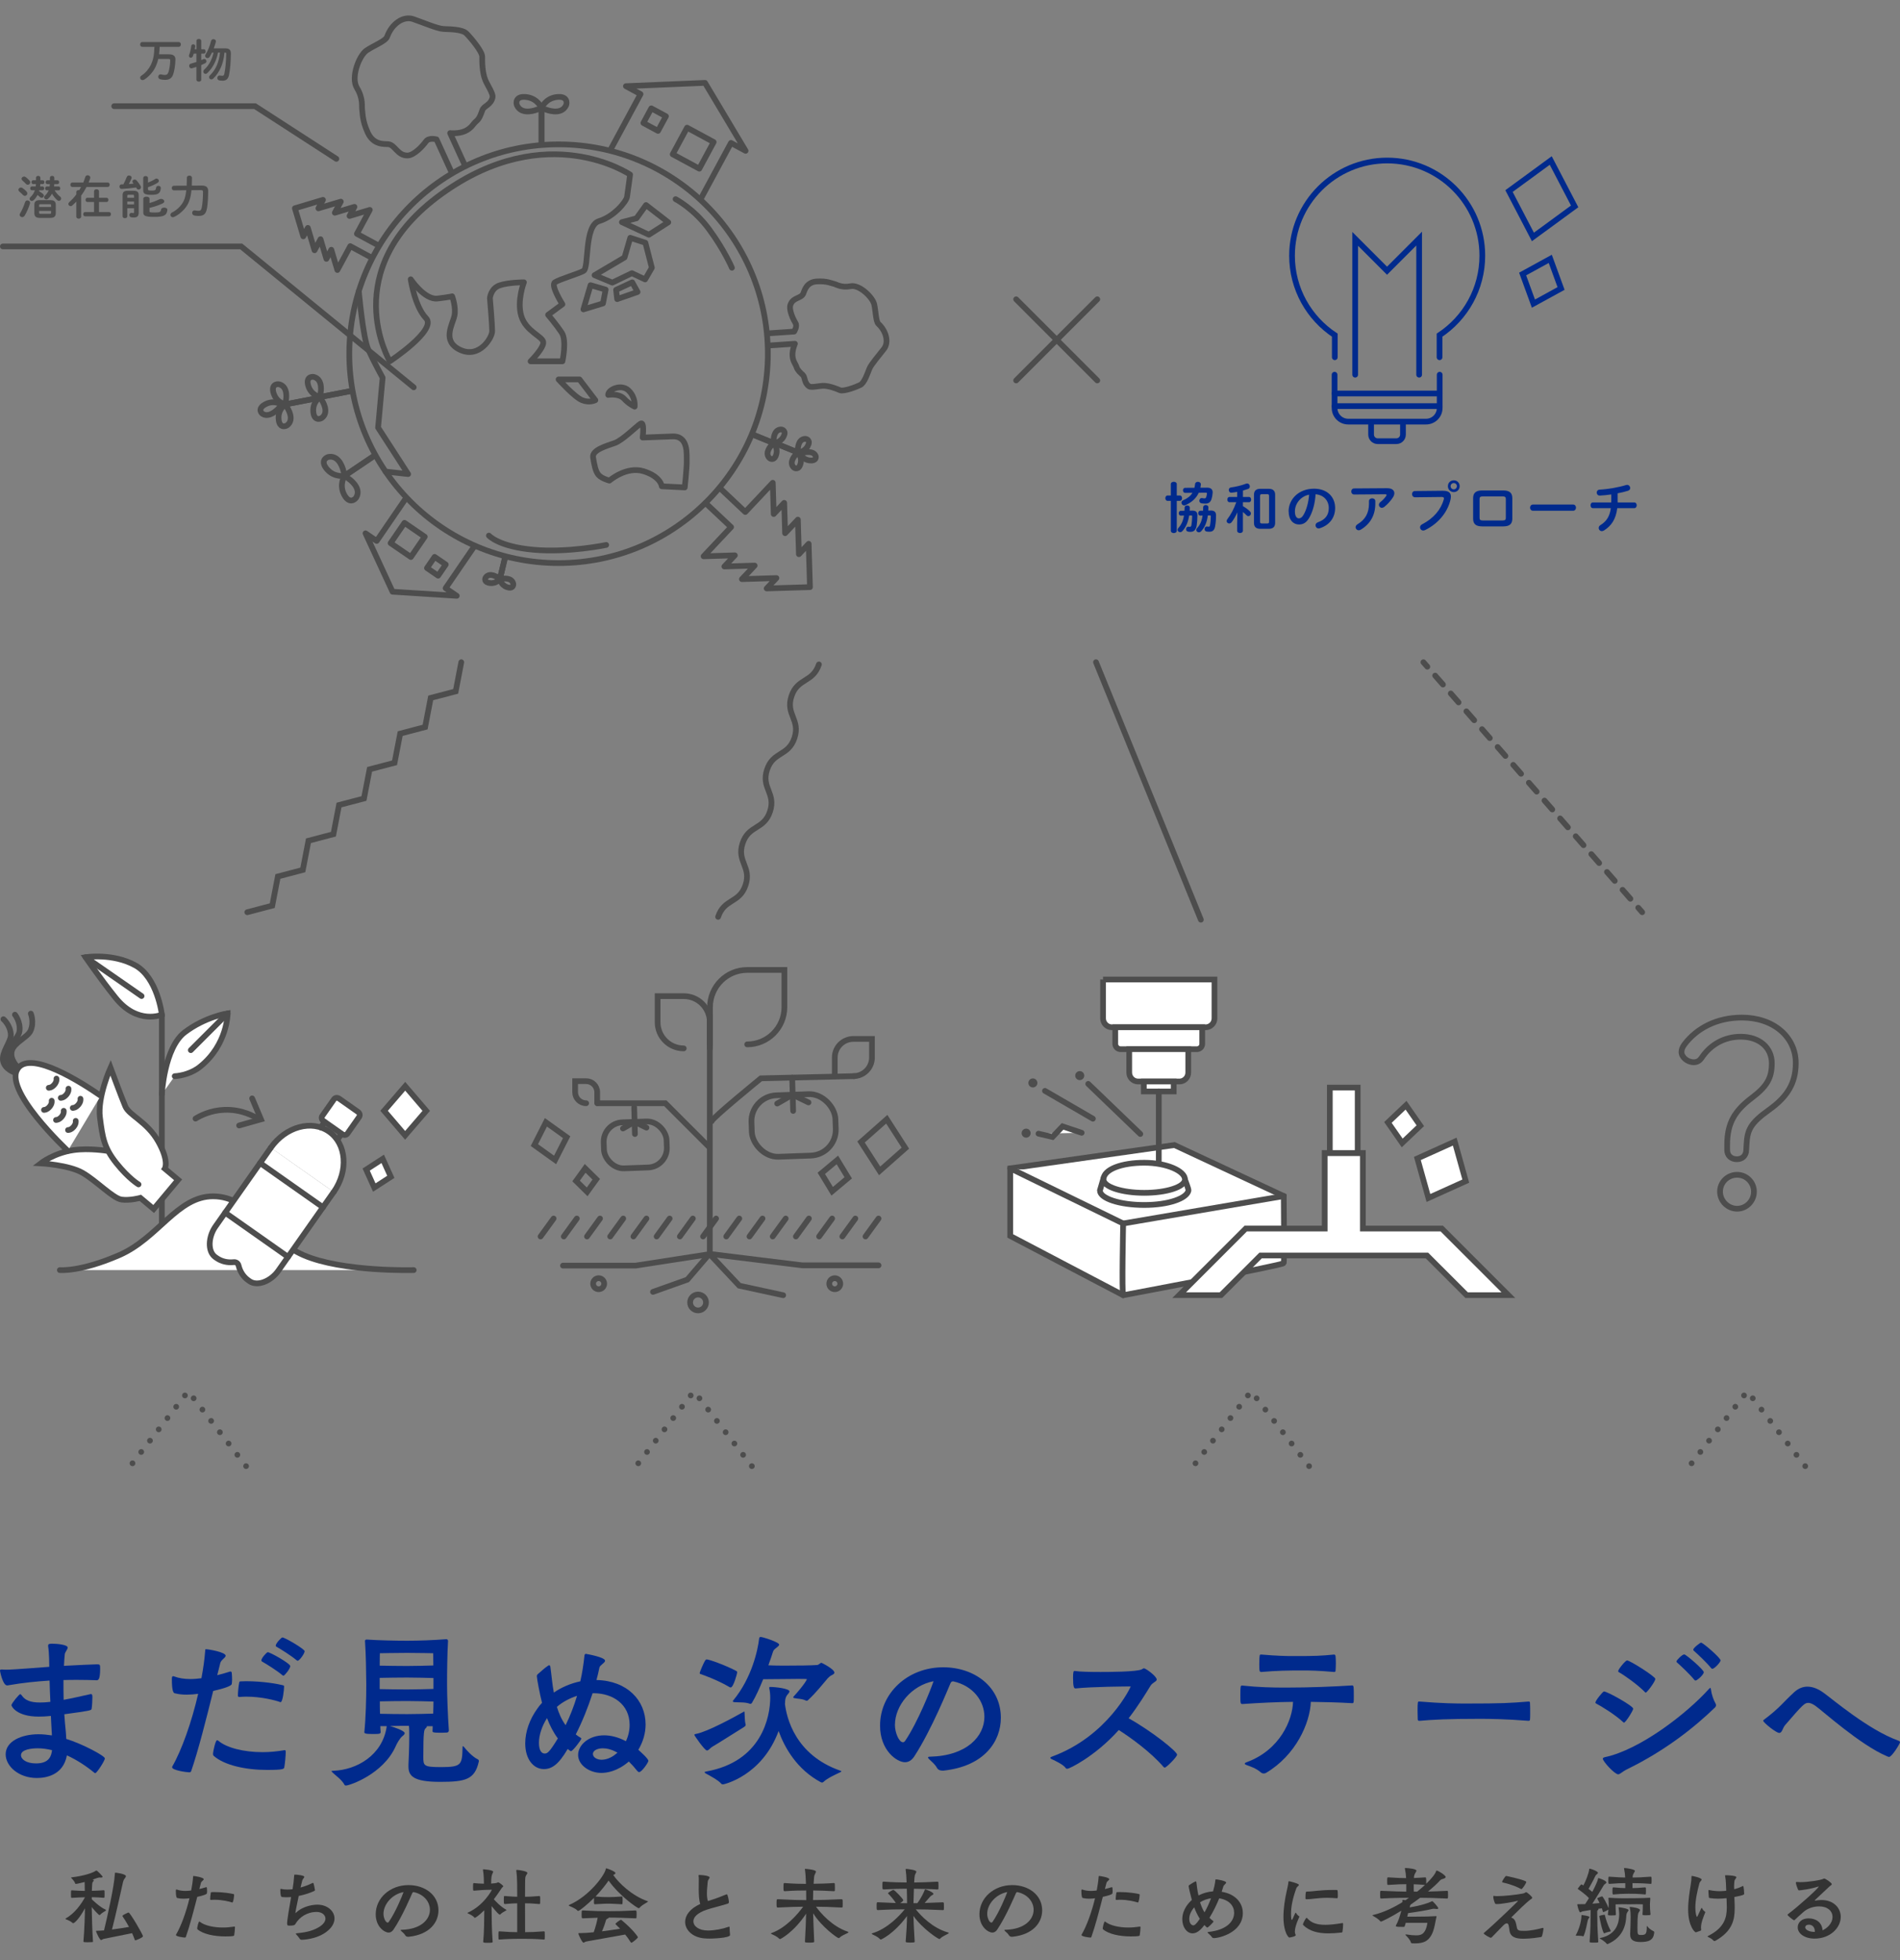 <?xml version="1.0" encoding="UTF-8"?><svg id="design" xmlns="http://www.w3.org/2000/svg" width="665" height="685.84" viewBox="0 0 665 685.84"><rect x="0" y="0" width="665" height="685.84" fill="#808080" stroke="none"/><defs><style>.cls-1{stroke-dasharray:0 0 4.15 4.15;}.cls-1,.cls-2,.cls-3,.cls-4,.cls-5{stroke-miterlimit:10;}.cls-1,.cls-2,.cls-3,.cls-4,.cls-5,.cls-6{stroke-linecap:round;stroke-width:2px;}.cls-1,.cls-2,.cls-3,.cls-4,.cls-6{stroke:#4d4d4d;}.cls-1,.cls-3,.cls-4,.cls-5,.cls-6{fill:none;}.cls-7{fill:#002a8d;}.cls-8{fill:#333;}.cls-9{fill:#4d4d4d;}.cls-2{fill:#fff;}.cls-3{stroke-dasharray:0 5;}.cls-5{stroke:#002a8d;}.cls-6{stroke-linejoin:round;}</style></defs><g><g><circle class="cls-6" cx="195.5" cy="123.76" r="73.25"/><g><polygon class="cls-6" points="217.67 77.73 227.11 82.12 233.9 77.78 226.11 71.74 222.77 76.38 217.67 77.73"/><polygon class="cls-6" points="215.63 101.41 216.01 104.65 223.15 102.15 221.28 98.78 215.63 101.41"/><polygon class="cls-6" points="220.59 83.2 225.89 84.93 228.15 93.68 225.78 97.76 221.15 95.58 214.31 98.88 208.09 96.28 218.59 90.08 220.59 83.2"/><polygon class="cls-6" points="211.98 101.33 211.04 106.16 204.2 108.25 206.69 99.78 211.98 101.33"/></g><path class="cls-6" d="M220.54,61.09s-29.13-19.83-65.99,6.74c-37.02,26.69-18.12,58.57-18.12,58.57,0,0,16.66-10.97,12.69-15.07-3.97-4.1-5.37-13.62-5.37-13.62,0,0,4.84,7.27,9.34,6.74,4.5-.53,5.16-.79,5.16-.79,0,0,1.45,3.83,.79,6.88-.66,3.04-4.52,8.86,2.1,11.9,6.62,3.04,11.12-4.23,11.12-6.61s-.79-11.5-.79-11.5c0,0,.26-3.44,3.44-4.5s8.46-1.06,8.46-1.06c0,0-2.51,6.48-.93,11.77,1.59,5.29,7.14,7.01,7.67,8.99,.53,1.98-4.41,6.88-4.41,6.88h11.15s1.59-7.27-.26-10.05-4.76-6.21-4.76-6.21l5.02-3.7s-4.23-6.61-2.64-7.67c1.59-1.06,8.04-2.93,10.03-3.99s.15-15.85,5.44-17.43c5.29-1.59,9.52-6.88,9.78-8.46,.26-1.59,1.07-7.8,1.07-7.8Z"/><path class="cls-6" d="M125.59,101.81s1.42,16.26,3.29,20.43c1.87,4.17,5.04,9.92,5.04,9.92l-1.59,17.45,10.51,16.26-7.9-.88"/><path class="cls-6" d="M195.5,132.75s5.59,6.21,8.24,7.27c2.64,1.06,4.63,0,4.63,0l-5.55-7.27h-7.31Z"/><path class="cls-6" d="M212.86,138.17s3.7-.66,5.55,1.32,3.72,2.78,3.72,2.78c0,0,.44-3.17-2.13-5.65-2.58-2.48-7.21-.3-7.14,1.55Z"/><path class="cls-6" d="M209.51,166.17c1.09,1.29,3.79,1.98,3.79,1.98,0,0,5.93-5.16,11.98-3.27s6.35,5.26,6.35,5.26l8.03,.4s.79-7.44,.69-9.32c-.1-1.88,.79-8.73-4.96-8.53s-10.46,.4-10.46,.4c0,0,.74-5.85-.75-4.86-1.49,.99-6.25,5.75-8.93,6.74s-8.1,2.38-7.67,5.06,.83,4.86,1.92,6.15Z"/><path class="cls-6" d="M236.46,69.68s6.35,3.27,11.7,10.51,8.01,13.49,8.01,13.49"/><path class="cls-6" d="M171.11,187.39s3.37,3.87,15.67,4.96,25.39-1.69,25.39-1.69"/></g><path class="cls-6" d="M157.95,60.08l-5.17-11.31s-2.66-.74-3.68,.7c-1.02,1.44-4.14,4.95-6.54,4.94-3.49,0-4.31-3.79-6.69-3.96-1.54-.11-5.17,.3-7.17-4.09-2-4.39-1.75-6.99-1.95-8.02-.19-1.03,.43-3.85-1.82-7.57-2.26-3.71,.8-11.39,3.36-13.12,2.56-1.73,6.64-3.24,7.2-4.79,1.62-4.54,5.67-7.37,9.15-6.17,3.48,1.2,8.35,3.3,10.5,3.44,2.15,.13,6.59,.06,8.12,1.59s5.52,6.27,5.51,8.09-.02,5.45,1.1,8.22c.67,1.65,2.79,4.75,2.53,5.99-.57,2.75-2.99,2.94-3.55,4.46-.56,1.51-.99,2.97-2.14,3.91s-1.6,2.41-3.91,3.46c-2.31,1.06-5.25,.72-5.25,.72l5.17,11.31"/><path class="cls-6" d="M268.72,116.64l9.23-.63s1.2-1.8,.46-2.99-2.38-4.57-1.76-6.38c.91-2.64,3.76-2.17,4.49-3.92,.47-1.13,1.12-4,4.7-4.24,3.58-.24,5.33,.7,6.1,.85s2.58,1.44,5.75,.81c3.17-.63,7.74,3.91,8.29,6.35s.55,5.97,1.48,6.84c2.75,2.55,3.68,6.43,1.94,8.72-1.74,2.29-4.46,5.36-5.11,6.96-.65,1.59-1.74,4.97-3.21,5.69s-5.8,2.36-7.07,1.83c-1.27-.53-3.8-1.6-6.02-1.55-1.32,.03-4.03,.73-4.83,.18-1.78-1.23-1.28-3.11-2.19-3.98s-1.81-1.61-2.18-2.76-1.27-1.91-1.41-3.96,.85-4.19,.85-4.19l-9.23,.63"/><polyline class="cls-6" points="246.93 175.98 255.88 184.41 246.26 194.63 257.2 194.3 253.53 198.2 264.13 197.88 259.67 202.62 271.75 202.25 268.34 205.88 283.49 205.42 283.03 190.26 279.62 193.89 279.25 181.81 274.79 186.55 274.47 175.94 270.8 179.84 270.47 168.91 260.85 179.13 251.9 170.7"/><polyline class="cls-6" points="132.24 85.75 124.92 81.8 129.43 73.44 122.34 75.56 124.06 72.37 117.19 74.43 119.28 70.55 111.44 72.89 113.04 69.93 103.21 72.87 106.15 82.69 107.75 79.73 110.09 87.57 112.18 83.69 114.24 90.57 115.96 87.38 118.08 94.47 122.59 86.12 129.91 90.07"/><g><path class="cls-6" d="M189.53,50.51v-12.71s1.3-3.31,5.2-3.83c3.9-.53,3.78,2.05,3.38,2.91-1.73,3.7-7.07,1.45-7.07,1.45"/><path class="cls-6" d="M189.53,50.51v-12.71s-1.3-3.31-5.2-3.83-3.78,2.05-3.38,2.91c1.73,3.7,7.07,1.45,7.07,1.45"/></g><g><path class="cls-6" d="M176.67,195.47l-1.7,7.09s-1.17,1.67-3.41,1.45-1.84-1.65-1.5-2.07c1.46-1.83,4.14,.13,4.14,.13"/><path class="cls-6" d="M176.67,195.47l-1.7,7.09s.28,2.02,2.39,2.83c2.11,.82,2.38-.64,2.27-1.17-.47-2.3-3.75-1.75-3.75-1.75"/></g><g><path class="cls-6" d="M131.18,159.33l-10.54,7.11s-3.47,.77-6.09-2.17-.42-4.28,.52-4.43c4.04-.63,5.16,5.05,5.16,5.05"/><path class="cls-6" d="M131.18,159.33l-10.54,7.11s-2.01,2.93-.27,6.46c1.74,3.53,3.81,1.99,4.3,1.18,2.1-3.51-2.75-6.67-2.75-6.67"/></g><g><g><path class="cls-6" d="M263.37,152.01l7.35,2.99s1.61,1.53,.99,3.91-2.08,1.71-2.48,1.27c-1.73-1.87,.82-4.43,.82-4.43"/><path class="cls-6" d="M263.37,152.01l7.35,2.99s2.22,.03,3.44-2.1c1.22-2.13-.29-2.67-.89-2.64-2.55,.13-2.51,3.75-2.51,3.75"/></g><g><path class="cls-6" d="M271.86,155.29l7.35,2.99s1.61,1.53,.99,3.91-2.08,1.71-2.48,1.27c-1.73-1.87,.82-4.43,.82-4.43"/><path class="cls-6" d="M271.86,155.29l7.35,2.99s2.22,.03,3.44-2.1-.29-2.67-.89-2.64c-2.55,.13-2.51,3.75-2.51,3.75"/><path class="cls-6" d="M280.02,158.69s.81,2.06,3.25,2.39c2.44,.33,2.42-1.14,2.16-1.67-1.08-2.31-5.41-.72-5.41-.72"/></g></g><g><g><path class="cls-6" d="M122.64,136.85l-10.63,2.06s-2.97-.55-4.05-3.73c-1.07-3.18,1.1-3.5,1.89-3.3,3.38,.85,2.36,5.68,2.36,5.68"/><path class="cls-6" d="M122.64,136.85l-10.63,2.06s-2.55,1.62-2.37,4.97c.19,3.35,2.32,2.83,2.98,2.36,2.82-2.05,.07-6.15,.07-6.15"/></g><g><path class="cls-6" d="M110.5,139.42l-10.63,2.06s-2.97-.55-4.05-3.73,1.1-3.5,1.89-3.3c3.38,.85,2.36,5.68,2.36,5.68"/><path class="cls-6" d="M110.5,139.42l-10.63,2.06s-2.55,1.62-2.37,4.97c.19,3.35,2.32,2.83,2.98,2.36,2.82-2.05,.07-6.15,.07-6.15"/><path class="cls-6" d="M98.65,141.62s-2.47-1.75-5.49-.32-1.91,3.1-1.23,3.52c2.96,1.84,6.72-3.21,6.72-3.21"/></g></g><g><polyline class="cls-6" points="245.45 69.24 255.84 50.01 260.96 52.77 246.75 28.99 219.07 30.15 224.19 32.92 213.81 52.14"/><rect class="cls-6" x="226.21" y="38.95" width="5.82" height="5.82" transform="translate(47.42 -103.85) rotate(28.37)"/><rect class="cls-6" x="237.32" y="46.56" width="10.58" height="10.58" transform="translate(53.78 -109.06) rotate(28.37)"/></g><g><polyline class="cls-6" points="141.88 174.6 131.84 189.26 127.93 186.59 137.39 207.03 159.87 208.46 155.96 205.79 166.01 191.13"/><rect class="cls-6" x="150.38" y="195.77" width="4.73" height="4.73" transform="translate(166.78 447.91) rotate(-145.59)"/><rect class="cls-6" x="138.39" y="184.6" width="8.6" height="8.6" transform="translate(153.66 425.39) rotate(-145.59)"/></g></g><g><path class="cls-9" d="M9.3,67.03c.19,.22,.27,.43,.27,.64,0,.48-.43,.86-.88,.86-.22,0-.45-.1-.62-.29-.38-.42-.96-.93-1.31-1.22-.22-.19-.32-.4-.32-.61,0-.42,.4-.8,.88-.8,.19,0,.38,.06,.58,.19,.48,.32,1.04,.82,1.41,1.22Zm.29,3.09c.46,0,.93,.32,.93,.82,0,.08,0,.18-.03,.26-.45,1.49-1.18,3.17-1.87,4.27-.22,.35-.54,.5-.85,.5-.46,0-.9-.34-.9-.8,0-.14,.05-.32,.16-.5,.66-1.06,1.31-2.59,1.76-3.97,.13-.4,.46-.58,.8-.58Zm.72-6.95c.19,.21,.27,.43,.27,.64,0,.46-.42,.83-.86,.83-.22,0-.45-.08-.64-.3-.4-.42-.86-.88-1.23-1.18-.22-.19-.32-.4-.32-.61,0-.42,.42-.77,.9-.77,.19,0,.38,.05,.58,.19,.45,.34,.94,.8,1.31,1.2Zm2.29-.98c0-.43,.38-.66,.77-.66s.77,.22,.77,.66v.88h.83c.38,0,.56,.34,.56,.67s-.18,.67-.56,.67h-.85c-.02,.27-.03,.56-.08,.83h.86c.38,0,.56,.34,.56,.67s-.18,.67-.56,.67h-1.14c-.03,.11-.05,.21-.1,.32,.48,.27,.96,.59,1.36,.93,.24,.19,.34,.42,.34,.61,0,.42-.38,.77-.78,.77-.18,0-.35-.06-.51-.21-.3-.27-.61-.54-.94-.78-.37,.72-.83,1.33-1.36,1.82-.21,.19-.43,.27-.64,.27-.42,0-.77-.34-.77-.74,0-.21,.1-.42,.3-.61,.7-.64,1.22-1.41,1.54-2.39h-1.06c-.37,0-.56-.34-.56-.67s.19-.67,.56-.67h1.36c.05-.27,.06-.56,.08-.83h-.99c-.37,0-.56-.34-.56-.67s.19-.67,.56-.67h1.01v-.88Zm1.26,14.04c-1.3,0-1.84-.56-1.84-1.67v-2.88c0-1.1,.54-1.65,1.84-1.65h3.84c1.28,0,1.82,.54,1.82,1.65v2.88c-.03,1.23-.64,1.65-1.82,1.67h-3.84Zm4.02-4.39c0-.29-.1-.4-.46-.4h-3.27c-.37,0-.46,.11-.46,.4v.59h4.19v-.59Zm-.46,2.98c.37,0,.46-.11,.46-.4v-.64h-4.19v.64c0,.34,.16,.38,.46,.4h3.27Zm1.68-8.23c.51,.85,1.26,1.65,1.95,2.21,.26,.21,.35,.45,.35,.69,0,.42-.35,.78-.78,.78-.21,0-.43-.08-.66-.29-.61-.54-1.26-1.36-1.78-2.21-.34,.67-.8,1.25-1.36,1.78-.18,.16-.38,.24-.58,.24-.43,0-.8-.35-.8-.75,0-.21,.08-.4,.29-.59,.58-.53,1.01-1.12,1.3-1.86h-.67c-.37,0-.56-.34-.56-.67s.19-.67,.56-.67h1.01c.05-.27,.06-.56,.08-.83h-.91c-.37,0-.56-.34-.56-.67s.19-.67,.56-.67h.93v-.88c0-.43,.38-.66,.77-.66s.77,.22,.77,.66v.88h1.12c.38,0,.56,.34,.56,.67s-.18,.67-.56,.67h-1.14c0,.27-.03,.56-.06,.83h1.6c.38,0,.56,.34,.56,.67s-.18,.67-.56,.67h-1.42Z"/><path class="cls-9" d="M29.16,63.85c.26-.62,.48-1.26,.67-1.89,.13-.45,.5-.64,.86-.64,.45,0,.91,.32,.91,.82,0,.1-.02,.19-.05,.29-.14,.46-.32,.94-.53,1.42h6.67c.46,0,.7,.38,.7,.78s-.24,.78-.7,.78h-7.4c-.56,1.07-1.18,2.08-1.89,3.06v7.31c0,.48-.42,.72-.85,.72s-.85-.24-.85-.72v-5.25c-.45,.48-.91,.94-1.39,1.36-.19,.18-.4,.24-.59,.24-.43,0-.8-.37-.8-.78,0-.21,.1-.43,.32-.62,.91-.82,1.74-1.73,2.46-2.69v-.82c0-.48,.43-.72,.85-.72,.06,0,.13,0,.19,.02,.22-.37,.43-.74,.64-1.1h-3.06c-.46,0-.69-.4-.69-.78s.22-.78,.69-.78h3.81Zm3.76,6.82h-2.32c-.43,0-.66-.37-.66-.74s.22-.74,.66-.74h2.32v-2.27c0-.48,.43-.7,.86-.7s.86,.22,.86,.7v2.27h2.64c.45,0,.66,.37,.66,.74s-.21,.74-.66,.74h-2.64v3.52h3.52c.45,0,.66,.37,.66,.75s-.21,.75-.66,.75h-8.37c-.43,0-.66-.38-.66-.75s.22-.75,.66-.75h3.12v-3.52Z"/><path class="cls-9" d="M44.37,61.93c.14-.37,.46-.53,.78-.53,.46,0,.93,.3,.93,.75,0,.1-.02,.19-.06,.29-.29,.69-.58,1.33-.91,1.95,.54-.05,1.1-.1,1.65-.14-.08-.1-.14-.19-.22-.29-.13-.16-.19-.32-.19-.48,0-.37,.37-.66,.78-.66,.24,0,.5,.1,.7,.34,.5,.54,1.04,1.3,1.41,1.95,.08,.14,.11,.29,.11,.43,0,.45-.42,.77-.83,.77-.26,0-.53-.11-.69-.42-.05-.1-.11-.21-.18-.3-1.76,.27-3.39,.42-5.03,.5-.53,.03-.8-.4-.8-.82,0-.37,.22-.75,.67-.75,.24,0,.46-.02,.7-.02,.45-.86,.85-1.73,1.17-2.58Zm2.39,4.82c1.33,0,1.79,.48,1.79,1.54v6.07c0,1.31-.59,1.74-1.65,1.74-.43,0-.64-.02-.93-.06-.48-.08-.7-.43-.7-.8,0-.42,.32-.83,.85-.75,.26,.03,.37,.05,.51,.05,.24,0,.29-.06,.29-.34v-1.36h-2.37v2.88c0,.4-.4,.61-.82,.61s-.82-.21-.82-.61v-7.43c0-1.06,.46-1.54,1.79-1.54h2.05Zm-1.76,1.38c-.35,0-.45,.1-.45,.42v.64h2.37v-.64c0-.32-.11-.42-.46-.42h-1.46Zm1.92,2.37h-2.37v1.02h2.37v-1.02Zm4.88-4.31c0,.37,.13,.5,1.39,.5,1.17,0,1.34-.21,1.44-1.01,.05-.45,.43-.66,.8-.66,.45,0,.9,.29,.85,.8-.14,1.81-.94,2.34-3.22,2.34-2.61,0-2.93-.5-2.93-1.66v-4.21c0-.46,.42-.69,.83-.69s.83,.22,.83,.69v1.6c.91-.35,1.81-.8,2.54-1.28,.14-.1,.3-.14,.45-.14,.45,0,.82,.38,.82,.8,0,.24-.13,.5-.46,.7-.94,.58-2.15,1.14-3.35,1.54v.69Zm.51,7.72c0,.32,.17,.45,1.82,.45,1.84,0,2.13-.22,2.24-1.02,.06-.48,.56-.7,1.09-.7,.59,0,1.17,.29,1.11,.83-.19,1.87-1.21,2.42-4.6,2.42s-3.82-.5-3.82-1.67v-4.72c0-.46,.54-.69,1.09-.69s1.09,.22,1.09,.69v1.54c1.23-.34,2.36-.78,3.43-1.31,.21-.1,.42-.14,.63-.14,.61,0,1.11,.42,1.11,.86,0,.26-.19,.53-.61,.74-1.21,.58-2.82,1.14-4.56,1.55v1.18Z"/><path class="cls-9" d="M67.01,66.54c-.27,2.75-.86,4.35-1.76,5.67-1.01,1.49-2.61,2.87-4.23,3.65-.19,.1-.38,.14-.54,.14-.51,0-.83-.4-.83-.83,0-.3,.16-.62,.56-.82,1.44-.7,2.69-1.86,3.52-3.07,.72-1.04,1.22-2.39,1.47-4.72l-4.34,.05c-.48,0-.74-.4-.74-.8s.26-.82,.74-.82l4.47-.03c.05-.82,.06-1.73,.06-2.75,0-.51,.45-.77,.9-.77s.9,.26,.9,.77c0,1.01-.02,1.92-.06,2.74l3.36-.03c1.7-.02,2.37,.59,2.37,1.92,0,2.27-.14,4.51-.42,6.05-.37,2.08-1.26,2.66-2.93,2.66-.58,0-1.02-.05-1.46-.14-.54-.11-.8-.53-.8-.93,0-.5,.4-.98,1.1-.85,.32,.08,.74,.13,1.17,.13,.58,0,.9-.21,1.1-1.17,.27-1.34,.43-3.44,.43-5.46,0-.45-.13-.61-.8-.61l-3.25,.03Z"/></g><g><path class="cls-9" d="M55.87,16.38c0,.88-.1,1.76-.19,2.62h3.41c1.68,0,2.34,.64,2.31,1.89-.05,1.94-.35,3.83-.77,5.09-.45,1.34-1.34,1.97-2.9,1.97-.43,0-1.22-.08-1.68-.22-.45-.14-.66-.51-.66-.86,0-.43,.3-.86,.8-.86,.08,0,.16,.02,.24,.03,.35,.08,.88,.19,1.18,.19,.75,0,1.09-.22,1.38-1.1,.29-.9,.56-2.45,.59-3.95,.02-.43-.14-.56-.64-.56h-3.55c-.26,1.09-.59,2.05-1.04,2.95-.83,1.66-2.18,3.19-3.84,4.27-.21,.14-.42,.19-.61,.19-.48,0-.85-.38-.85-.82,0-.27,.14-.54,.48-.77,1.38-.9,2.58-2.34,3.23-3.67,.85-1.7,1.22-3.52,1.28-6.39h-4.27c-.48,0-.72-.42-.72-.83s.24-.83,.72-.83h12.82c.48,0,.72,.42,.72,.83s-.24,.83-.72,.83h-6.72Z"/><path class="cls-9" d="M71.35,17.22c.42,0,.62,.38,.62,.77s-.21,.77-.62,.77h-.91v2.27c.24-.1,.46-.21,.67-.3,.13-.06,.26-.1,.38-.1,.45,0,.77,.4,.77,.8,0,.27-.13,.53-.45,.7-.42,.21-.9,.43-1.38,.64v5.12c0,.45-.42,.67-.83,.67s-.85-.22-.85-.67v-4.48c-.56,.19-1.09,.35-1.55,.48-.08,.02-.16,.03-.22,.03-.48,0-.77-.43-.77-.86,0-.34,.18-.67,.59-.78,.59-.16,1.28-.37,1.95-.59v-2.93h-.94c-.1,.32-.21,.62-.3,.88-.16,.4-.45,.56-.72,.56-.35,0-.67-.26-.67-.64,0-.08,.02-.18,.05-.27,.35-.86,.66-2.21,.78-3.23,.05-.38,.37-.56,.69-.56,.37,0,.75,.26,.69,.72-.03,.32-.1,.67-.16,1.01h.59v-2.94c0-.45,.42-.66,.85-.66s.83,.21,.83,.66v2.94h.91Zm4.95,1.18c-.58,3.01-1.89,5.41-3.75,7.17-.19,.19-.4,.27-.61,.27-.43,0-.78-.37-.78-.8,0-.22,.08-.46,.32-.67,1.6-1.47,2.71-3.44,3.27-5.97h-.56c-.24,.5-.5,.98-.77,1.42-.22,.35-.53,.51-.82,.51-.42,0-.8-.32-.8-.77,0-.16,.05-.34,.16-.51,.82-1.33,1.5-3.02,1.9-4.71,.11-.43,.48-.64,.83-.64,.45,0,.88,.29,.88,.75,0,.06-.02,.13-.03,.21-.19,.75-.45,1.5-.72,2.26h4.03c1.42,0,1.95,.56,1.95,1.79-.02,2.83-.22,5.46-.64,7.51-.3,1.5-1.1,2.02-2.23,2.02-.34,0-.74-.03-1.17-.11-.48-.1-.7-.48-.7-.86,0-.46,.35-.94,.96-.83,.29,.05,.59,.08,.82,.08,.32,0,.56-.14,.66-.61,.4-1.89,.64-4.4,.67-7.11,0-.32-.1-.4-.43-.4h-.18c-.3,3.75-1.66,6.93-3.92,9.09-.22,.21-.46,.3-.67,.3-.43,0-.78-.35-.78-.77,0-.24,.1-.48,.34-.72,1.97-1.89,3.14-4.53,3.46-7.91h-.69Z"/></g><polyline class="cls-4" points="1 86.22 84.41 86.22 144.8 135.51"/><polyline class="cls-4" points="117.73 55.57 89.26 37.15 39.97 37.15"/><g><g><g><g><path class="cls-5" d="M503.84,124.99v-7.73c9.01-5.96,14.97-16.18,14.97-27.8,0-18.39-14.91-33.3-33.3-33.3s-33.3,14.91-33.3,33.3c0,11.62,5.95,21.84,14.97,27.8v7.73"/><path class="cls-5" d="M503.89,131.1v11.64c0,2.63-2.13,4.77-4.77,4.77h-27.25c-2.63,0-4.77-2.13-4.77-4.77v-11.64"/><path class="cls-5" d="M491.04,148.6v3.45c0,1.28-1.04,2.31-2.31,2.31h-6.54c-1.28,0-2.31-1.04-2.31-2.31v-3.45"/><line class="cls-5" x1="467.11" y1="137.67" x2="503.89" y2="137.67"/><line class="cls-5" x1="467.11" y1="142.09" x2="503.89" y2="142.09"/></g><polyline class="cls-5" points="474.31 131.1 474.31 83.57 485.46 94.72 496.7 83.48 496.7 131.1"/></g><polygon class="cls-5" points="551.13 72.21 536.52 82.9 528.15 66.85 542.76 56.16 551.13 72.21"/><polygon class="cls-5" points="546.37 100.93 536.7 106.23 532.92 95.87 542.59 90.57 546.37 100.93"/></g><g><path class="cls-7" d="M412.93,173.36c.52,0,.79,.46,.79,.94s-.27,.94-.79,.94h-1.06v10.44c0,.54-.52,.83-1.04,.83s-1.04-.29-1.04-.83v-10.44h-1.15c-.5,0-.77-.48-.77-.94s.27-.94,.77-.94h1.15v-3.99c0-.54,.52-.81,1.04-.81s1.04,.27,1.04,.81v3.99h1.06Zm3.28,6.98c-.36,2.34-1.15,4.18-2.42,5.52-.23,.23-.48,.33-.73,.33-.48,0-.9-.35-.9-.82,0-.23,.1-.48,.33-.73,.94-1.02,1.59-2.34,1.9-4.26l-1.11,.02c-.48,0-.73-.4-.73-.82s.25-.86,.73-.86l1.29-.02c.02-.35,.04-.71,.04-1.07,0-.54,.44-.79,.88-.79,.48,0,.96,.27,.94,.83,0,.35-.02,.67-.04,1l.86-.02c1.27-.02,1.84,.48,1.84,1.63,0,1.34-.1,2.61-.25,3.57-.27,1.63-1.06,2.23-2.17,2.23-.23,0-.59-.02-.88-.08-.46-.1-.67-.46-.67-.84,0-.48,.33-.94,.86-.88,.17,.02,.29,.04,.38,.04,.4,0,.56-.12,.65-.67,.13-.79,.23-1.98,.25-2.95,0-.29-.06-.35-.42-.35l-.63,.02Zm3.36-7.96c-.9,1.99-2.51,3.4-4.66,4.35-.15,.08-.31,.1-.44,.1-.56,0-.96-.46-.96-.96,0-.33,.19-.65,.65-.86,1.42-.63,2.49-1.42,3.2-2.59l-2.53,.02c-.52,.02-.79-.44-.79-.88s.25-.88,.77-.88l3.24-.02c.1-.4,.17-.84,.23-1.32,.06-.52,.52-.77,.98-.77,.54,0,1.09,.35,1.04,.98-.04,.38-.1,.75-.17,1.09l2.38-.02c1.46-.02,1.98,.81,1.92,1.76-.06,.86-.19,1.59-.42,2.3-.35,1.04-1.06,1.52-2.07,1.52-.48,0-1.04-.04-1.42-.11-.52-.1-.75-.5-.75-.9,0-.52,.38-1.04,1.02-.92,.36,.08,.59,.1,.82,.1,.25,0,.44-.11,.58-.5,.11-.35,.19-.67,.23-1.13,.02-.25-.04-.36-.36-.36l-2.47,.02Zm3.17,7.98c-.35,2.51-1.11,4.18-2.34,5.52-.23,.25-.52,.36-.79,.36-.48,0-.92-.35-.92-.83,0-.21,.1-.44,.33-.69,.96-1.04,1.59-2.34,1.88-4.34l-.77,.02c-.5,.02-.75-.42-.75-.84s.25-.86,.73-.86l.96-.02c.02-.38,.04-.77,.04-1.19,0-.54,.44-.79,.9-.79s.94,.27,.92,.83c0,.38-.02,.75-.04,1.11l.88-.02c1.17-.02,1.84,.5,1.84,1.61,0,1.52-.11,2.72-.29,3.78-.25,1.5-.86,2.03-2.05,2.03-.29,0-.71-.02-1-.08-.46-.08-.67-.48-.67-.86,0-.48,.31-.96,.84-.88,.25,.04,.46,.06,.65,.06,.23,0,.35-.12,.42-.54,.19-.98,.25-2.03,.27-3.03,0-.33-.08-.38-.42-.38l-.63,.02Z"/><path class="cls-7" d="M437.15,173.87c.5,0,.75,.46,.75,.92s-.25,.92-.75,.92h-2.13v1.38c.92,.52,1.86,1.21,2.47,1.84,.23,.23,.33,.48,.33,.73,0,.5-.4,.92-.88,.92-.23,0-.48-.1-.71-.35-.35-.36-.79-.75-1.21-1.09v6.54c0,.54-.5,.81-1,.81s-1.02-.27-1.02-.81v-2.05l.08-4.37c-.58,1.27-1.25,2.46-1.98,3.41-.27,.35-.59,.48-.88,.48-.48,0-.9-.38-.9-.86,0-.19,.08-.4,.23-.61,1.23-1.59,2.3-3.61,3.15-5.97h-2.38c-.5,0-.75-.46-.75-.92s.25-.92,.73-.92h2.71v-1.78c-.67,.13-1.34,.23-1.96,.29-.63,.06-.98-.44-.98-.94,0-.42,.25-.84,.77-.9,1.71-.23,3.68-.69,5.24-1.3,.15-.06,.29-.08,.42-.08,.58,0,.94,.52,.94,1.04,0,.35-.17,.71-.59,.86-.58,.21-1.19,.4-1.82,.58v2.24h2.13Zm3.95,11.15c-1.53,0-2.21-.75-2.21-2.05v-9.88c0-1.3,.67-2.07,2.21-2.07h2.99c1.52,0,2.21,.77,2.21,2.07v9.88c-.04,1.44-.81,2.03-2.21,2.05h-2.99Zm2.49-1.88c.4,0,.58-.13,.58-.58v-9.07c0-.44-.17-.59-.58-.59h-1.99c-.4,0-.58,.15-.58,.59v9.07c0,.42,.17,.58,.58,.58h1.99Z"/><path class="cls-7" d="M451.01,178.94c0-4.37,3.63-7.96,8.9-7.96,4.68,0,7.39,2.93,7.39,6.75,0,3.47-2.05,6.02-5.35,7.08-.15,.06-.31,.08-.44,.08-.65,0-1.07-.54-1.07-1.09,0-.42,.23-.84,.81-1.06,2.72-.98,3.82-2.63,3.82-5.01,0-2.51-1.71-4.58-4.62-4.8-.19,3.18-.98,6.06-2.17,8.15-1.06,1.86-2.19,2.42-3.66,2.42-1.96,0-3.59-1.57-3.59-4.57Zm2.21,0c0,1.76,.69,2.42,1.38,2.42,.59,0,1.11-.31,1.67-1.29,.98-1.71,1.69-4.18,1.92-7-2.86,.56-4.97,3.03-4.97,5.87Z"/><path class="cls-7" d="M485.51,170.82c1.69-.02,2.51,.73,2.51,1.75,0,.44-.17,.94-.5,1.46-.79,1.21-1.84,2.38-3.05,3.34-.27,.21-.56,.31-.81,.31-.58,0-1.04-.48-1.04-1.06,0-.33,.15-.67,.54-.98,.79-.61,1.53-1.42,2.01-2.13,.1-.13,.13-.25,.13-.35,0-.15-.13-.23-.44-.23l-10.9,.08c-.67,0-1.02-.52-1.02-1.06s.35-1.06,1.02-1.06l11.53-.08Zm-6.37,4.49c0-.63,.56-.96,1.11-.96s1.11,.33,1.11,.96v.9c0,4.09-1.8,7.12-5.06,9.09-.25,.15-.5,.23-.73,.23-.63,0-1.11-.5-1.11-1.07,0-.36,.21-.75,.71-1.06,2.63-1.59,3.97-3.84,3.97-7.19v-.9Z"/><path class="cls-7" d="M505.01,171.71c2.01-.02,2.8,.71,2.8,2,0,.33-.04,.69-.13,1.09-1.06,4.55-4.39,8.46-8.92,10.67-.23,.11-.44,.15-.63,.15-.65,0-1.11-.54-1.11-1.13,0-.36,.19-.77,.67-1.02,4.24-2.21,6.64-5.28,7.63-8.71,.04-.15,.06-.27,.06-.38,0-.36-.25-.5-.81-.5l-9.25,.11c-.73,.02-1.11-.58-1.11-1.13,0-.52,.35-1.06,1.02-1.06l9.78-.1Zm5.87-1.61c0,1.17-.9,2.07-2.05,2.07s-2.07-.9-2.07-2.07,.9-2.05,2.07-2.05,2.05,.9,2.05,2.05Zm-3.17,0c0,.61,.5,1.11,1.11,1.11s1.09-.5,1.09-1.11-.48-1.09-1.09-1.09-1.11,.48-1.11,1.09Z"/><path class="cls-7" d="M518.72,184.17c-2.21,0-3.13-.9-3.13-2.7v-7.16c0-1.8,.92-2.71,3.13-2.71h7.46c2.21,0,3.13,.9,3.13,2.71v7.16c0,1.8-.92,2.7-3.13,2.7h-7.46Zm7.17-2.07c.88,0,1.15-.25,1.15-.9v-6.62c0-.65-.27-.9-1.15-.9h-6.89c-.88,0-1.15,.25-1.15,.9v6.62c0,.65,.27,.9,1.15,.9h6.89Z"/><path class="cls-7" d="M550.56,176.52c.69,0,1.04,.54,1.04,1.09s-.35,1.09-1.04,1.09h-14c-.69,0-1.04-.56-1.04-1.09s.35-1.09,1.04-1.09h14Z"/><path class="cls-7" d="M566.18,175.35v.44h5.83c.56,0,.84,.5,.84,1s-.29,1-.84,1h-5.97c-.46,3.84-2.05,6.2-4.68,7.83-.25,.15-.5,.21-.71,.21-.65,0-1.11-.54-1.11-1.11,0-.35,.17-.73,.61-1,2.15-1.32,3.26-3.09,3.64-5.93h-6.27c-.56,0-.83-.5-.83-1s.27-1,.83-1h6.41c.02-.19,.02-.38,.02-.59v-2.21c-1.38,.19-2.76,.35-3.97,.4-.73,.04-1.13-.52-1.13-1.06,0-.5,.33-.98,1.04-1.02,2.95-.15,6.79-.84,9.23-1.61,.13-.04,.25-.06,.36-.06,.65,0,1.09,.56,1.09,1.11,0,.38-.23,.79-.77,.96-1.04,.33-2.28,.63-3.63,.88v2.74Z"/></g></g><g><line class="cls-4" x1="355.65" y1="133.11" x2="384.05" y2="104.71"/><line class="cls-4" x1="355.65" y1="104.71" x2="384.05" y2="133.11"/></g><path class="cls-4" d="M286.62,232.46c-2.14,6.43-7.46,4.67-9.6,11.1s3.18,8.2,1.04,14.63-7.46,4.67-9.59,11.1,3.17,8.2,1.03,14.64-7.46,4.67-9.59,11.1,3.17,8.21,1.03,14.64-7.46,4.67-9.6,11.11"/><polyline class="cls-4" points="161.45 231.69 159.49 241.89 150.75 244.18 148.79 254.38 140.06 256.68 138.09 266.88 129.36 269.17 127.39 279.37 118.66 281.66 116.7 291.86 107.96 294.16 105.99 304.36 97.26 306.66 95.29 316.86 86.55 319.16"/><g><line class="cls-4" x1="498.19" y1="231.69" x2="499.57" y2="233.26"/><line class="cls-1" x1="502.3" y1="236.38" x2="572.02" y2="316.03"/><line class="cls-4" x1="573.39" y1="317.59" x2="574.77" y2="319.16"/></g><path class="cls-4" d="M611.2,402.36c-.09,1.96-1.34,3.22-3.3,3.22s-3.39-1.25-3.39-3.22v-1.87c0-7.59,2.68-11.88,8.57-16.34,5.45-4.11,7.05-7.05,7.05-12.14,0-5.45-4.29-9.29-10.89-9.29-5.72,0-10.54,2.77-13.57,7.23-.71,1.07-1.52,1.7-2.86,1.7-2.23,0-4.29-1.79-4.29-3.57,0-.89,.36-1.7,.98-2.59,4.29-5.72,11.34-9.47,20.18-9.47,11.07,0,18.84,6.79,18.84,15.9,0,7.05-2.95,11.79-9.29,16.34-6.79,4.82-7.68,7.23-7.95,12.32l-.09,1.79Zm2.68,14.56c0,3.3-2.68,5.98-5.89,5.98s-5.98-2.68-5.98-5.98,2.68-5.89,5.98-5.89,5.89,2.68,5.89,5.89Z"/><g><g><path class="cls-8" d="M32.13,664.5c.18,.18,2.7,2.64,4.61,3.52,.2,.09,.35,.2,.35,.32,0,.06-.03,.12-.12,.18-.53,.32-1.41,.85-1.85,1.32-.12,.12-.18,.2-.29,.2-.32,0-2.26-2.2-2.73-2.82,.03,2.67,.2,8.95,.44,12.06,0,.15-.09,.18-.23,.2-.29,.03-.91,.06-1.5,.06-1.53,0-1.61-.06-1.61-.32,.35-3.96,.5-8.95,.53-11.59-1.88,3.58-3.67,5.25-4.11,5.25-.09,0-.18-.03-.26-.12-.47-.5-1.61-1-2.23-1.23-.15-.06-.23-.12-.23-.18,0-.03,.03-.09,.12-.15,3.17-1.79,5.43-5.05,6.69-7.34v-.06c-1.32,.03-3.23,.09-4.55,.21-.29,0-.32-.06-.32-1.32s0-1.32,.32-1.32c1.32,.12,3.2,.18,4.52,.2,0-.65-.03-1.23-.03-1.76,0-.65,0-1.06-.03-1.35-.38,.09-2.64,.67-3.08,.67-.12,0-.2-.03-.23-.18-.15-.59-.94-1.47-1.32-1.85-.09-.09-.12-.15-.12-.18,0-.06,.09-.06,.21-.09,4.55-.53,7.54-1.67,8.37-2.26,.15-.09,.21-.15,.26-.15,.32,0,2.2,1.97,2.2,2.2,0,.18-.2,.29-.65,.29-.12,0-.29,0-.47-.03-.12,0-.65,.12-1.12,.29-.32,.12-.76,.29-1.29,.47,.06,0,.09,0,.15,.03,.23,.06,.32,.15,.32,.26,0,.09-.12,.23-.32,.44-.23,.21-.29,.53-.38,3.17,1.29-.03,2.99-.09,4.14-.2,.09,0,.29,.03,.29,.2,.03,.18,.03,.65,.03,1.12,0,.44,0,.91-.03,1.14,0,.15-.23,.18-.29,.18-1.14-.12-2.88-.18-4.17-.21v.65l.03,.03Zm2.2,11.01c.59,0,1.29-.06,2.08-.12,1.14-4.67,3.55-15.35,3.79-19.72,0-.32,0-.47,.29-.47,.12,0,3.58,.41,3.58,1.23,0,.26-.26,.56-.53,.94-.26,.35-.38,.7-.5,1.17-.65,2.82-2.61,11.86-3.85,16.55,1.97-.26,4.11-.59,5.96-.91-.97-1.79-1.88-3.2-2.23-3.67-.06-.06-.06-.12-.06-.18,0-.35,2-1.17,2-1.17,.06-.03,.12-.03,.15-.03,.5,0,5.02,7.69,5.02,8.31,0,.47-2.49,1.44-2.67,1.44-.09,0-.15-.06-.21-.26-.26-.76-.59-1.53-.91-2.26-3.76,.76-9.28,1.88-9.95,2-.44,.09-.65,.41-.91,.41-.47,0-1.76-2.79-1.76-3.14,0-.09,.06-.12,.35-.12h.35Z"/><path class="cls-8" d="M69.78,660.92c.76-.18,1.5-.38,2.26-.62,.03,0,.09-.03,.12-.03,.18,0,.26,.12,.26,.26,.03,.26,.06,.73,.06,1.17,0,.26-.03,.53-.06,.73q-.09,.5-3.38,1.23c-1.29,5.02-2.7,10.39-3.99,14-.06,.21-.21,.23-.38,.23-.47,0-3.08-.35-3.08-.88,0-.06,0-.09,.03-.15,1.7-2.85,3.52-7.78,4.7-12.71-.73,.09-1.41,.15-2.08,.15-.73,0-1.44-.06-2.14-.23-.26-.03-.56-.35-.56-2.52,0-.44,.15-.47,.2-.47s.12,0,.18,.03c.88,.32,1.88,.47,2.99,.47,.65,0,1.32-.06,2-.15,.32-1.64,.56-3.23,.67-4.7,.03-.32,0-.38,.15-.38,.41,0,3.58,.5,3.58,1.14,0,.35-.82,.7-.97,1.26l-.56,2.14Zm12.45,13.53c0,.5-.15,2.08-.26,2.61-.06,.26-.18,.44-3.11,.44-3.93,0-7.78-.82-9.72-2.47-.12-.12-.12-.26-.12-.44,.03-.38,.44-2.29,.73-2.29,.06,0,.15,.03,.23,.09,1.5,1.23,4.61,2,8.04,2,1.26,0,2.55-.12,3.85-.32,.06,0,.12-.03,.15-.03,.18,0,.21,.12,.21,.29v.12Zm-1.03-8.84c-.85-.29-3.38-.94-6.13-.94-.44,0-.85,.03-1.26,.06-.18,0-.26-.09-.26-.26,0-.47,.12-1.73,.23-2.2,.03-.21,.09-.26,.23-.26,.35,0,.68-.03,1-.03,3.08,0,5.78,.47,6.72,.7,.18,.06,.21,.09,.21,.26,0,.47-.23,2.7-.65,2.7-.03,0-.06-.03-.09-.03Z"/><path class="cls-8" d="M100.48,673.07c0-1.26,.76-5.66,1.41-9.33-.56,.03-1.12,.06-1.64,.06-.56,0-1.09-.03-1.58-.09-.32-.06-.56-.62-.56-2.64,0-.15,.03-.21,.15-.21,.06,0,.12,0,.21,.03,.67,.15,1.38,.21,2.11,.21,.59,0,1.2-.03,1.82-.12,.26-1.64,.47-3.23,.56-4.7,.03-.38,0-.41,.29-.41,.65,0,3.26,.26,3.26,.79,0,.32-.59,.73-.73,1.32-.18,.79-.38,1.56-.59,2.41,1.5-.41,2.94-.97,4.14-1.56,.06-.03,.12-.06,.18-.06,.12,0,.21,.09,.26,.23,.03,.09,.47,2.05,.47,2.26,0,.09-.03,.23-.2,.32-1.29,.62-3.32,1.32-5.49,1.76-1.03,4.87-1.17,5.78-1.17,5.96,0,.03,0,.06,.03,.06s.12-.12,.23-.21c2.82-2.58,6.55-2.76,7.48-2.76,3.41,0,5.96,2.2,5.96,4.84,0,1.76-1.14,3.73-3.87,5.37-2.96,1.79-6.9,2.08-7.54,2.08-.47,0-.65-.15-.85-.5-.41-.62-.62-.76-1.09-1.32-.12-.15-.18-.23-.18-.29,0-.12,.12-.15,.32-.18,2.32-.23,5.17-.56,7.84-2.2,1.56-.94,2.2-2.03,2.2-2.94,0-1.29-1.29-2.32-3.05-2.32-3.38,0-6.08,1.82-7.48,4.23-.26,.41-.56,.56-2.14,.56-.47,0-.73-.03-.73-.62v-.06Z"/><path class="cls-8" d="M142.85,677.62c-.35,0-.76-.09-1-.5-.38-.65-.97-1.09-1.41-1.5-.15-.15-.21-.23-.21-.29,0-.12,.15-.15,.32-.15,6.75-.15,9.92-3.58,9.92-6.99,0-2.7-2-5.4-5.64-6.19h-.09c-.26,0-.32,.12-.47,.38-.32,.7-3.41,8.1-6.55,12.74-.5,.73-1.09,1.03-1.7,1.03-1.47,0-4.52-2.05-4.52-6.4,0-5.66,4.99-10.21,11.48-10.21,5.72,0,10.48,3.43,10.48,8.83,0,4.14-2.99,8.48-10.42,9.25h-.21Zm-8.63-8.01c0,1.35,.73,3.05,1.47,3.05,.15,0,.26-.09,.38-.23,2.29-3.26,4.67-9.01,5.17-10.45-3.99,.73-7.02,4.26-7.02,7.63Z"/><path class="cls-8" d="M171.49,661.18c-1.58,0-3.87,.15-5.61,.32-.12,0-.29-.12-.29-.23-.03-.26-.03-.7-.03-1.14,0-1.12,.09-1.29,.23-1.29h.06c.82,.12,2.32,.18,3.52,.21,0-.97-.03-3.08-.32-4.76-.03-.09-.03-.12-.03-.18s.03-.09,.12-.09c.18,0,3.46,.21,3.46,.85,0,.29-.35,.73-.5,1.38-.15,.62-.2,2-.2,2.76,1.09-.06,1.91-.18,2.14-.32,.12-.06,.21-.12,.32-.12,.32,0,1.79,1.11,1.79,1.38,0,.12-.12,.21-.38,.41-.15,.12-1.26,1.97-2.93,4.14,.62,.68,2.44,2.64,4.2,3.58,.15,.09,.23,.15,.23,.21s-.09,.12-.23,.18c-.62,.32-1.56,.91-1.76,1.17-.09,.12-.23,.23-.35,.23-.32,0-1.09-.82-2.88-2.99,.03,4.17,.06,8.45,.38,12.56,0,.21-.18,.29-1.7,.29-1.38,0-1.61-.06-1.61-.35,.35-3.84,.35-7.31,.38-11.04-1.97,1.97-3.14,2.64-3.29,2.64-.09,0-.15-.03-.21-.09-.32-.53-1.5-1.11-2.17-1.41-.15-.06-.21-.12-.21-.18,0-.03,.06-.09,.18-.15,5.72-2.61,8.37-7.98,8.37-7.98h-.67Zm9.54,4.73c-1,.03-2.23,.06-4.34,.26-.35,0-.35-.26-.35-1.61,0-1,0-1.2,.23-1.2h.12c2.14,.2,3.35,.23,4.34,.26,0-2.49-.03-4.34-.03-4.67-.03-1.94-.12-3.14-.29-4.43v-.12c0-.15,.06-.18,.23-.18,1.09,.06,3.64,.5,3.64,1.06,0,.23-.23,.5-.44,.85-.35,.62-.32,.91-.35,2.85,0,.26-.03,2.11-.03,4.64,1.2,0,2.55-.03,5.02-.26,.29,0,.29,.23,.29,1.64,0,.38,0,.76-.03,.97,0,.15-.18,.2-.26,.2-2.47-.23-3.73-.26-5.02-.26,0,3.35,0,7.22,.03,10.1,1.7,0,3.55-.06,6.6-.29,.15,0,.26,.09,.26,.29,.03,.26,.03,.85,.03,1.38,0,.41,0,.79-.03,1,0,.15-.15,.2-.26,.2-3.2-.23-5.17-.26-6.99-.26-4.67,0-6.19,.09-8.63,.26-.15,0-.26-.03-.29-.23,0-.29-.03-.76-.03-1.2,0-1.38,.06-1.44,.23-1.44h.09c3.2,.23,4.67,.29,6.25,.29v-10.1Z"/><path class="cls-8" d="M217.66,663.53c.12,0,.26,0,.26,1.44,0,.47-.03,.91-.06,1.12-.03,.12-.09,.15-.26,.15-1.97-.06-2.85-.2-4.64-.2-2.11,0-2.47,.12-4.67,.2-.41,0-.41-.06-.41-1.09,0-.41,.03-.85,.03-1.12-2.2,2.2-5.08,4.55-5.55,4.55-.09,0-.21-.03-.26-.12-.56-.7-2.2-1.35-2.82-1.61-.15-.09-.23-.15-.23-.21s.09-.12,.21-.18c6.99-3.05,12.36-10.36,12.77-12.53,.03-.15,.06-.26,.18-.26,.18,0,3.2,1.06,3.2,1.67,0,.29-.44,.53-.79,.65,2,2.91,6.63,7.28,11.89,9.13,.15,.06,.29,.09,.29,.15,0,.09-.09,.15-.32,.29-.59,.38-1.94,1.06-2.58,1.88-.09,.12-.23,.18-.35,.18-.53,0-6.75-4.31-10.54-9.66-.91,1.29-2.44,3.35-4.58,5.58,1.97,.15,2.52,.21,4.55,.21,1.5,0,2.76-.09,4.61-.21h.09Zm-14.26,12.8c1.14,0,2.67-.12,4.4-.29,.62-1.73,1.17-3.85,1.38-5.08-1.35,.03-2.76,.12-5.2,.21-.38,0-.41-.15-.41-1.35,0-1.32,.06-1.41,.29-1.41h.12c4.4,.23,5.66,.26,8.98,.26s4.96-.03,9.51-.26c.26,0,.35,.09,.35,1.44,0,.47-.03,.94-.06,1.14-.03,.12-.09,.18-.26,.18-4.34-.15-6.19-.26-9.39-.26-.03,.12-.23,.26-.5,.38-.23,.12-.38,.15-.5,.5-.29,1-.7,2.29-1.41,3.93,2.32-.29,4.64-.65,6.34-.91-.73-.76-1.29-1.29-1.5-1.5-.06-.06-.12-.15-.12-.21,0-.21,1.56-1.41,1.94-1.41,.09,0,.15,.06,.23,.12,4.4,3.7,5.69,5.9,5.69,5.96,0,.35-1.97,1.94-2.29,1.94-.12,0-.21-.09-.32-.29-.59-.91-1.2-1.82-1.85-2.58-2.2,.38-12.68,2.29-13.65,2.44-.44,.09-.7,.41-.94,.41-.47,0-1.79-2.82-1.79-3.23,0-.12,.09-.12,.35-.12h.59Z"/><path class="cls-8" d="M255.54,676.97c0,1.17-6.87,1.29-7.02,1.29-.79,0-1.53-.03-2.17-.09-3.96-.38-6.55-2.91-6.55-5.75,0-2.2,1.56-4.58,5.28-6.28-.44-1.38-.53-3.41-.53-5.25,0-1.2,.03-2.32,.03-3.17,0-.56,0-1-.06-1.26,0-.12-.03-.18-.03-.23,0-.21,.09-.23,.35-.23,.73,0,3.52,.23,3.52,.88,0,.35-.59,.82-.65,1.47-.06,.94-.29,2.55-.29,4.11,0,.97,.09,1.91,.35,2.67,.41-.15,.85-.29,1.35-.44,2.05-.62,4.26-1.58,5.11-1.91,.06-.03,.12-.03,.15-.03,.35,0,.73,2.23,.73,2.73,0,.26-.09,.47-.5,.59-.79,.26-2.73,.79-4.23,1.2-1.06,.29-2.08,.56-2.94,.85-3.43,1.14-4.76,2.7-4.76,4.08,0,1.61,1.76,3.23,5.11,3.23,2.32,0,5.17-.56,7.07-1.26,.15-.06,.23-.09,.32-.09,.12,0,.18,.09,.18,.35,0,.59,.09,1.97,.15,2.47v.09Z"/><path class="cls-8" d="M291.87,658.83c.21,0,.29,.15,.32,.29,.03,.26,.03,.85,.03,1.38,0,.41,0,.76-.03,1,0,.15-.23,.18-.38,.18-2.64-.18-5.05-.23-7.19-.26l-.06,3.35c2.29,0,5.17-.06,9.95-.29,.23,0,.38,.15,.41,.32,.03,.26,.03,.85,.03,1.38,0,.41,0,.76-.03,1,0,.15-.23,.21-.41,.21-4.08-.21-6.69-.29-8.92-.29,1.58,2.14,5.58,6.87,11.07,8.72,.21,.06,.32,.15,.32,.21,0,.09-.15,.21-.38,.32-.88,.44-2,.85-2.7,1.56-.15,.12-.26,.18-.38,.18-.44,0-5.93-3.9-8.92-8.69,.09,2.99,.23,7.02,.38,9.95,0,.18-.15,.32-1.64,.32s-1.61-.06-1.61-.38c.23-3.76,.35-7.16,.41-9.75-4.34,6.55-8.95,8.89-9.1,8.89-.12,0-.23-.06-.38-.2-.76-.76-1.88-1.2-2.61-1.56-.15-.06-.23-.12-.23-.2,0-.03,.06-.09,.21-.15,5.22-1.88,9.36-6.87,11.07-9.22-2.11,0-4.61,.09-8.84,.29-.44,0-.47-.18-.47-1.44s.06-1.47,.35-1.47h.12c5.02,.26,7.54,.32,9.92,.32,0-.97,0-2.14-.03-3.38-2.05,0-4.23,.03-7.46,.26-.47,0-.47-.18-.47-1.41,0-1.44,.09-1.44,.32-1.44h.15c3.08,.23,5.34,.29,7.4,.29-.06-2-.18-3.85-.35-4.96-.03-.09-.03-.15-.03-.18,0-.09,.03-.12,.12-.12,.23,0,3.76,.26,3.76,.97,0,.26-.29,.67-.53,1.29-.12,.32-.21,1.44-.29,2.96,1.97-.03,4.34-.06,7.07-.26h.06Z"/><path class="cls-8" d="M316.99,679.26c.26-3.11,.44-6.34,.47-8.89-4.61,6.28-9.04,8.22-9.16,8.22s-.23-.06-.41-.23c-.73-.82-1.82-1.17-2.55-1.59-.15-.09-.23-.15-.23-.23,0-.06,.06-.12,.21-.15,5.28-1.56,9.54-6.16,11.33-8.37-2.26,0-4.9,.03-9.36,.26-.47,0-.47-.18-.47-1.35,0-1.23,.03-1.38,.35-1.38h.12l6.25,.26c-.73-1.23-2.17-2.79-2.58-3.2-.09-.09-.18-.15-.18-.23,0-.15,1.29-.97,1.79-1.14,.03,0,.06-.03,.09-.03,.47,0,3.49,3.2,3.49,3.64,0,.29-1.03,.97-1.09,1,.88,.03,1.64,.03,2.41,.03,0-1.5-.03-3.32-.09-5.08-2.2,0-4.78,.06-8.07,.26-.47,0-.47-.18-.47-1.35,0-1.23,.03-1.38,.35-1.38h.12c3.11,.23,5.81,.29,8.01,.29-.06-1.88-.18-3.46-.32-4.37,0-.06-.03-.09-.03-.15,0-.15,.09-.23,.26-.23,.15,0,3.49,.32,3.49,.97,0,.26-.32,.67-.53,1.29-.06,.21-.18,1.17-.23,2.5,2.26-.03,5.37-.12,8.13-.29h.06c.21,0,.26,.15,.29,.29,.03,.26,.03,.79,.03,1.29,0,.38,0,.73-.03,.94,0,.15-.21,.21-.35,.21-2.67-.18-5.81-.23-8.22-.26-.06,1.64-.12,3.46-.15,5.05h1.35c1.35-1.76,2.41-4.08,2.58-4.61,.03-.15,.09-.21,.18-.21,.44,0,2.88,1.06,2.88,1.56,0,.29-.53,.44-.85,.7-.29,.23-1.29,1.41-2.23,2.49,1.73-.06,3.79-.12,6.34-.23,.23,0,.35,.12,.38,.29,.03,.26,.03,.82,.03,1.32,0,.38,0,.73-.03,.94,0,.15-.21,.18-.38,.18-4.31-.21-7.1-.26-9.45-.26,1.64,2.05,5.75,6.52,11.27,8.07,.21,.06,.29,.12,.29,.18,0,.09-.12,.21-.35,.32-.85,.5-1.91,.88-2.61,1.61-.12,.15-.23,.2-.35,.2-.41,0-5.99-3.64-9.07-8.1,.06,2.58,.26,5.72,.44,9.01,0,.15-.09,.23-.26,.26-.35,.06-.82,.06-1.32,.06-.94,0-1.56-.03-1.56-.29v-.09Z"/><path class="cls-8" d="M354.15,677.62c-.35,0-.76-.09-1-.5-.38-.65-.97-1.09-1.41-1.5-.15-.15-.21-.23-.21-.29,0-.12,.15-.15,.32-.15,6.75-.15,9.92-3.58,9.92-6.99,0-2.7-2-5.4-5.64-6.19h-.09c-.26,0-.32,.12-.47,.38-.32,.7-3.41,8.1-6.55,12.74-.5,.73-1.09,1.03-1.7,1.03-1.47,0-4.52-2.05-4.52-6.4,0-5.66,4.99-10.21,11.48-10.21,5.72,0,10.48,3.43,10.48,8.83,0,4.14-2.99,8.48-10.42,9.25h-.21Zm-8.63-8.01c0,1.35,.73,3.05,1.47,3.05,.15,0,.26-.09,.38-.23,2.29-3.26,4.67-9.01,5.17-10.45-3.99,.73-7.02,4.26-7.02,7.63Z"/><path class="cls-8" d="M386.72,660.92c.76-.18,1.5-.38,2.26-.62,.03,0,.09-.03,.12-.03,.18,0,.26,.12,.26,.26,.03,.26,.06,.73,.06,1.17,0,.26-.03,.53-.06,.73q-.09,.5-3.38,1.23c-1.29,5.02-2.7,10.39-3.99,14-.06,.21-.21,.23-.38,.23-.47,0-3.08-.35-3.08-.88,0-.06,0-.09,.03-.15,1.7-2.85,3.52-7.78,4.7-12.71-.73,.09-1.41,.15-2.08,.15-.73,0-1.44-.06-2.14-.23-.26-.03-.56-.35-.56-2.52,0-.44,.15-.47,.2-.47s.12,0,.18,.03c.88,.32,1.88,.47,2.99,.47,.65,0,1.32-.06,2-.15,.32-1.64,.56-3.23,.67-4.7,.03-.32,0-.38,.15-.38,.41,0,3.58,.5,3.58,1.14,0,.35-.82,.7-.97,1.26l-.56,2.14Zm12.45,13.53c0,.5-.15,2.08-.26,2.61-.06,.26-.18,.44-3.11,.44-3.93,0-7.78-.82-9.72-2.47-.12-.12-.12-.26-.12-.44,.03-.38,.44-2.29,.73-2.29,.06,0,.15,.03,.23,.09,1.5,1.23,4.61,2,8.04,2,1.26,0,2.55-.12,3.85-.32,.06,0,.12-.03,.15-.03,.18,0,.21,.12,.21,.29v.12Zm-1.03-8.84c-.85-.29-3.38-.94-6.13-.94-.44,0-.85,.03-1.26,.06-.18,0-.26-.09-.26-.26,0-.47,.12-1.73,.23-2.2,.03-.21,.09-.26,.23-.26,.35,0,.68-.03,1-.03,3.08,0,5.78,.47,6.72,.7,.18,.06,.21,.09,.21,.26,0,.47-.23,2.7-.65,2.7-.03,0-.06-.03-.09-.03Z"/><path class="cls-8" d="M423.31,670.99c.38,.38,.79,.73,1.26,1.06,.09,.06,.12,.15,.12,.26,0,.06,0,.12-.06,.18-.41,.5-1.76,1.91-2.11,1.91-.18,0-.91-.82-.97-.88-1,1.29-2.38,2.91-4.14,2.91-2,0-3.61-2.14-3.61-4.96,0-3.58,2.55-6.02,3.35-6.72-.44-1.56-1.12-4.46-1.12-4.78,0-.15,.03-.35,.18-.41,.53-.32,1.53-1.06,2.2-1.29,.03,0,.09-.03,.12-.03,.12,0,.18,.09,.21,.32,.18,1.53,.38,3.11,.73,4.61,1.58-.82,3.35-1.32,5.11-1.44,.38-1.35,.67-2.64,.79-3.85,.03-.18,.03-.35,.23-.35,.26,0,3.55,.5,3.55,1.12,0,.38-.82,.85-.97,1.35-.15,.56-.35,1.17-.59,1.88,4.9,.79,7.4,3.96,7.4,7.43,0,6.78-8.16,8.78-10.13,8.78-.23,0-.5-.06-.65-.29-.38-.62-1.14-1.17-1.44-1.5-.06-.09-.12-.15-.12-.21s.06-.12,.29-.15c6.72-.73,9.01-3.9,9.01-6.72,0-2.29-1.58-4.46-5.22-5.05-.88,2.17-2.05,4.61-3.43,6.84Zm-5.34-3.67c-1.53,1.82-1.73,3.26-1.73,3.99,0,2,1.14,2.32,1.38,2.32,.47,0,1.03-.38,2.32-2.29-.82-1.29-1.47-2.67-1.97-4.02Zm2.05-1.76c.41,1.26,.88,2.47,1.56,3.52,.88-1.53,1.64-3.23,2.29-4.93-1.38,.2-2.67,.67-3.85,1.41Z"/><path class="cls-8" d="M454.77,670.6c0,.06-.03,.15-.09,.23-1.14,2.52-1.47,3.99-1.47,4.9,0,.56,.12,.94,.26,1.2,.03,.06,.03,.09,.03,.12,0,.53-2.26,.85-2.26,.85-.18,0-2.03-1.61-2.03-7.31,0-2.82,.47-5.96,1.12-8.89,.23-1.12,.53-2.23,.62-3.23,.03-.23,.06-.29,.21-.29,.06,0,3.46,.79,3.46,1.29,0,.32-.7,.62-.91,1.2-1.35,3.73-1.85,6.57-1.85,8.92,0,.12,0,2.14,.26,2.14,.09,0,.21-.15,.32-.41,.15-.26,.62-1.47,.91-2,.03-.09,.06-.12,.12-.12,.03,0,.06,.03,.15,.09,0,0,.35,.7,1.03,1.14,.09,.03,.12,.09,.12,.15Zm15.32,2.67c0,.56-.12,2.11-.23,2.61-.03,.15-.12,.23-.32,.26-1.64,.18-3.17,.29-4.58,.29-3.7,0-6.6-.76-8.75-2.82-.15-.12-.18-.23-.18-.38,0-.29,1.03-2.23,1.23-2.23,.12,0,.23,.09,.35,.21,1.35,1.53,3.23,2.23,6.25,2.23,1.61,0,3.52-.21,5.84-.59,.06,0,.12-.03,.15-.03,.21,0,.23,.12,.23,.32v.12Zm-2.23-9.13c-1.26-.09-2.35-.15-3.29-.15-3.46,0-5.22,.5-7.28,.5-.23,0-.38-.06-.38-.23v-.32c0-1.97,.18-2.14,.47-2.14h.26c1.88,0,4.14-.56,9.13-.56h1c.38,0,.47,.06,.47,1.85,0,.94-.06,1.06-.29,1.06h-.09Z"/><path class="cls-8" d="M502.61,670.4c.15,0,.18,.03,.18,.09s0,.12-.03,.18c-.32,1.12-.7,4.78-1.94,6.66-1,1.56-2.23,2.61-5.61,2.61-.26,0-.53-.03-.82-.03s-.5,0-.59-.32c-.18-.76-1.09-1.82-1.79-2.49-.09-.09-.12-.15-.12-.18,0-.09,.12-.12,.21-.12h.09c1.41,.23,2.49,.32,3.32,.32,1.47,0,3.43,0,4.08-4.37h-7.6c-.29,1.17-.41,1.41-.62,1.41h-.62c-1.56,0-2.23-.03-2.23-.35,0-.03,.03-.06,.03-.09,.97-1.82,1.26-2.85,1.91-5.22-3.4,2.14-6.87,3.82-7.1,3.82-.09,0-.18-.03-.26-.12-.7-.88-1.94-1.53-2.47-1.85-.2-.12-.29-.21-.29-.23,0-.09,.18-.12,.35-.15,3.61-.88,7.1-2.55,10.19-4.49,0-.18,0-.35-.03-.53v-.06c0-.15,.06-.18,.21-.18,0,0,.23,0,.85,.12l1.23-.85c-5.14,0-9.19,.23-9.75,.26-.29,0-.35-.06-.35-1.35s.06-1.35,.35-1.35c4.58,.21,6.93,.26,8.81,.29v-2.61c-1.35,0-3.02,.03-6.31,.26-.35,0-.38-.06-.38-1.53,0-1.12,.09-1.12,.38-1.12,3.29,.23,4.81,.26,6.25,.26-.06-1.12-.15-1.88-.41-3.23,0-.06-.03-.12-.03-.18,0-.12,.09-.12,.26-.12,1.06,.03,3.79,.32,3.79,.94,0,.23-.29,.59-.5,1-.23,.47-.35,.76-.38,1.56,1.03-.03,2.23-.12,3.99-.23,.29,0,.32,.32,.32,1.64v.59c1.73-1.67,3.14-3.35,3.43-4.34,.06-.15,.06-.26,.21-.26,.56,0,3.17,1.64,3.17,2.26,0,.23-.29,.44-.76,.59-.56,.18-.82,.15-1.35,.73-.76,.85-2.17,2.17-4.08,3.76,1.76-.03,3.9-.12,6.66-.26,.18,0,.32,.12,.32,.29,.03,.23,.03,.79,.03,1.29,0,1.06-.06,1.12-.35,1.12-4.32-.21-7.22-.26-9.42-.26-1.03,.79-2.17,1.58-3.35,2.41-.12,.18-.2,.53-.32,.94,4.02-.62,6.78-1.61,7.69-2.08,.12-.06,.18-.09,.23-.09,.21,0,2.11,2.08,2.11,2.49,0,.18-.21,.26-.53,.26-.18,0-.38-.03-.62-.06-.06,0-.18-.03-.35-.03-.21,0-.5,.03-.73,.09-1.41,.35-4.52,.91-8.34,1.44l-.03,.12-.26,1.12h1.88c4.23,0,6.55-.09,8.07-.18h.12Zm-6.6-8.57c1.03-.82,1.94-1.61,2.73-2.35-1.7-.12-2.94-.21-3.93-.23v1.79c0,.32,.03,.53,.03,.79h1.17Z"/><path class="cls-8" d="M530.9,674.39c.21,1.06,.76,1.17,2.67,1.17s4.76-.59,6.05-.97c.18-.06,.29-.06,.38-.06,.18,0,.23,.09,.23,.2,0,.15-.2,1.64-.53,2.64-.06,.2-.15,.32-.53,.38-.29,.06-3.58,.56-5.87,.56-2.91,0-4.7-.62-4.99-2.94-.23-1.7-.32-2.44-.94-2.44-.26,0-.62,.15-1.03,.56-.06,.06-.12,.12-.18,.15-4.17,4.31-4.2,4.34-4.31,4.34-.53,0-2.55-1.29-2.55-1.53,0-.06,.03-.15,.12-.21,4.17-3.55,11.89-11.07,11.89-11.12s-.06-.06-.12-.06-.12,0-.21,.03c-1.61,.41-5.55,1.09-6.99,1.09-.56,0-.65-.09-.76-.26-.06-.09-.59-1.5-.59-2.32,0-.21,.06-.29,.21-.29,.06,0,.12,0,.21,.03,.23,.06,.62,.06,1.09,.06,2.17,0,6.43-.44,8.86-.91,.5-.09,.67-.26,.94-.41,.06-.03,.12-.06,.18-.06,.38,0,2.14,1.58,2.14,1.94,0,.32-.53,.56-.73,.7-1.56,1.23-4.08,3.67-6.63,6.22,1.29,.44,1.59,1.32,2,3.49Zm1.47-13.47c-.88-.5-3.08-1.56-6.4-2.29-.15-.03-.23-.09-.23-.18,0-.32,1.09-2.11,1.41-2.11,.18,0,7.04,1.5,7.04,2.08,0,.5-1.38,2.52-1.67,2.52-.03,0-.09,0-.15-.03Z"/><path class="cls-8" d="M553.99,677.44c-.38-.15-1.09-.18-1.64-.18-.73,0-.82,0-.82-.12,0-.03,0-.06,.03-.12,1.12-2.03,1.91-4.76,1.94-6.66,0-.29,.06-.35,.15-.35,.03,0,2.67,.32,2.67,.73,0,.15-.21,.32-.38,.62s-.23,.44-.29,.82c-.2,1.06-.73,3.64-1.32,5.05-.03,.09-.12,.2-.23,.2h-.09Zm23.66-7.63c0,.15-.12,.2-.23,.23-.32,.03-.88,.06-1.38,.06-.97,0-1.17-.09-1.17-.26v-.09c.12-1.09,.12-2.96,.12-3.46-.79-.06-1.56-.06-2.26-.06-1.03,0-1.94,.03-2.52,.03-.65,0-1.47-.03-2.41-.03-.7,0-1.5,.03-2.35,.06,0,.73,0,1.85,.12,3.55,0,.15-.09,.23-.23,.26-.32,.03-.88,.06-1.38,.06-1.09,0-1.2-.12-1.2-.29v-.06c.09-.62,.12-1.14,.18-1.7-.32,.23-1.14,.68-1.64,.85-.03,0-.06,.03-.09,.03-.09,0-.21-.09-.23-.21-.09-.35-.18-.73-.32-1.12l-1.26,.18s.06,.09,.06,.15c0,.09-.06,.2-.23,.32-.03,.03-.21,.15-.21,.5,.03,3.9,.06,5.69,.38,10.54,0,.29-.12,.32-1.56,.32s-1.47-.06-1.47-.38c.35-5.05,.32-6.75,.35-11.04-1.38,.21-2.61,.41-2.82,.47-.35,.09-.62,.35-.82,.35-.44,0-1.03-2.41-1.03-2.7,0-.06,0-.15,.32-.15h.62c.56,0,1.14,0,1.82-.03,.38-.56,.85-1.29,1.32-2.08-1.09-1.23-3.11-2.67-3.76-3.11-.09-.09-.18-.12-.18-.18s1.12-1.53,1.29-1.53c.12,0,.65,.35,.7,.38,.91-1.73,1.79-4.02,2.03-5.55,.03-.18-.03-.32,.15-.32,.47,0,2.91,.91,2.91,1.44,0,.21-.23,.41-.56,.67-.26,.23-.41,.59-.53,.82-.41,.94-1.5,2.88-2.2,4.14,.47,.35,.94,.7,1.32,1.06,.97-1.85,1.82-3.7,2-4.55,.03-.15,0-.29,.18-.29,.12,0,2.76,.85,2.76,1.53,0,.2-.26,.38-.59,.62-.29,.21-.38,.41-.56,.73-.65,1.14-2.5,4.11-3.76,6.08,.91-.06,1.79-.15,2.52-.23-.29-.62-.59-1.14-.73-1.44-.03-.09-.09-.15-.09-.2,0-.12,1.5-.7,1.73-.7,.21,0,1.64,2.44,2.23,4.11,.03-.32,.06-.65,.06-1v-.44c0-.62-.03-1.12-.09-1.88v-.12c0-.15,.03-.18,.18-.18h.12c1.79,.15,3.55,.18,4.9,.18,2.79,0,7.28-.03,9.19-.18h.06c.15,0,.18,.09,.18,.26-.06,1.03-.12,1.7-.12,2.14,0,1.06,.06,2.2,.21,3.41v.03Zm-14.09,5.96c-.47,.09-1.38,.32-1.97,.62-.03,.03-.06,.03-.09,.03-.62,0-1.76-5.93-1.76-5.99,0-.26,1.76-.53,1.79-.53,.09,0,.15,.03,.18,.15,.18,.91,.94,3.52,2.03,5.43,.03,.03,.03,.09,.03,.12,0,.06-.06,.15-.21,.18Zm-.97,4.43c-.09,0-.15-.03-.21-.12-.67-.76-1.7-1.44-2.2-1.7-.21-.12-.29-.18-.29-.23s.15-.09,.29-.12c5.9-1.26,6.49-5.66,6.55-8.28,0-.73-.12-1.59-.21-2.23,0-.09-.03-.12-.03-.15,0-.06,.03-.06,.21-.06,.35,0,3.29,.44,3.29,1,0,.18-.21,.41-.41,.7-.23,.32-.35,.79-.38,1.35-.12,2.47-.73,7.25-6.37,9.75-.09,.03-.18,.09-.23,.09Zm13.21-17.38c-2.88-.26-4.08-.26-5.69-.26-2.23,0-3.49,.09-5.37,.26-.32,0-.38-.03-.38-1.23s.09-1.26,.32-1.26h.06c2.05,.2,3.17,.26,4.11,.26v-1.73c-1.32,0-2.7,.03-5.58,.26-.29,0-.35-.03-.35-1.2,0-1.26,.09-1.32,.23-1.32h.12c2.85,.2,4.26,.29,5.55,.29-.06-1.14-.18-2-.38-2.99,0-.06-.03-.12-.03-.15,0-.15,.09-.18,.23-.18,.73,.03,3.58,.47,3.58,1,0,.21-.26,.5-.44,.88-.23,.47-.32,.53-.38,1.44,1.67,0,3.38-.06,6.34-.29,.15,0,.26,.12,.29,.29,.03,.23,.03,.7,.03,1.17,0,1.03-.06,1.06-.32,1.06-2.88-.23-4.73-.26-6.37-.26v1.73c1.09,0,2.29-.06,4.4-.26,.12,0,.29,.09,.29,.26,.03,.26,.03,.7,.03,1.14,0,.79-.03,1.09-.21,1.09h-.09Zm-5.25,13.91c.09-1.76,.18-4.37,.18-6.1,0-.47,0-2.11-.32-3.23-.03-.09-.03-.12-.03-.15,0-.06,.03-.06,.21-.06,.62,.03,3.4,.38,3.4,1.09,0,.18-.12,.38-.35,.68-.29,.41-.53,.85-.53,5.43,0,2.44,.03,2.61,1.29,2.61,1.56,0,1.97-.32,1.97-2.76,0-.35,.03-.38,.06-.38s.09,.03,.18,.15c.82,1.12,2.08,1.61,2.23,1.73s.15,.18,.15,.26c-.21,2.94-2.05,3.46-4.87,3.46-2.47,0-3.55-.85-3.55-2.52v-.21Z"/><path class="cls-8" d="M593.67,676.03c-.06,0-.12,.03-.18,.03-.29,0-2.64-2.08-2.64-8.07,0-2.94,.5-6.05,.91-8.63,.18-1.06,.23-1.73,.26-2.73,0-.23,.03-.29,.15-.29,.32,0,3.4,.65,3.4,1.29,0,.32-.65,.7-.79,1.32-.7,2.58-1.41,5.72-1.41,8.45,0,2.17,.44,3.26,.56,3.26,.06,0,.12-.09,.21-.23,1.26-2.79,1.41-2.94,1.41-2.94,.03,0,.09,.03,.15,.09,0,0,.32,.79,1.03,1.26,.09,.06,.12,.12,.12,.18,0,.09-.03,.18-.09,.26-.56,1.41-1.41,3.43-1.41,5.14,0,.23,.03,.5,.06,.73v.06c0,.15-.09,.21-.21,.29l-1.53,.53Zm13.47-8.39c0,3.93-.73,7.92-6.55,11.27-.21,.12-.35,.21-.53,.21-.12,0-.26-.06-.41-.23-.59-.62-1.2-.91-1.82-1.2-.15-.09-.21-.12-.21-.18s.06-.12,.21-.18c5.81-2.88,6.55-6.57,6.55-9.98,0-1.2-.09-3.2-.09-3.23-.97,.09-2,.18-2.99,.18s-2-.09-2.94-.23c-.2-.03-.23-.12-.26-.29-.06-.41-.15-1.76-.15-2.2,0-.23,0-.32,.15-.32,.03,0,.12,0,.21,.03,1.2,.26,2.44,.38,3.61,.38,.76,0,1.53-.06,2.26-.15-.09-1.82-.06-3.55-.38-5.05-.03-.09-.03-.18-.03-.23,0-.12,.09-.15,.38-.15,.62,0,3.58,.12,3.58,.7,0,.35-.65,.85-.68,1.38-.09,.88-.12,1.35-.12,1.79,0,.32,.03,.62,.03,1.03,1.2-.32,2.2-.7,2.94-1.09,.06-.03,.12-.06,.15-.06,.32,0,.41,2.61,.41,2.7,0,.32-.06,.53-3.43,1.17,.09,2.08,.12,3.14,.12,3.93Z"/><path class="cls-8" d="M635.43,664.97c.67-.12,1.35-.21,2.05-.21,4.37,0,6.78,2.85,6.78,5.9,0,3.79-3.67,7.6-9.13,7.6-3.49,0-5.93-1.73-5.93-3.96,0-1.38,1.06-3.11,3.85-3.11,2.26,0,4.64,1.17,4.84,4.17,1.2-.5,3.49-2.17,3.49-4.7,0-2.05-1.73-3.67-4.7-3.67-1.88,0-3.93,.65-5.31,1.82-1.7,1.47-2.23,2-3.26,2.96-.09,.06-.15,.09-.2,.09-.18,0-2.26-1.58-2.26-1.91,0-.09,.03-.18,.09-.2,3.87-2.91,10.8-9.16,10.8-9.69,0,0-.03-.03-.06-.03-.06,0-.12,.03-.23,.06-2.76,.91-6.25,1.29-6.55,1.29-.21,0-.26-.06-.41-.29-.06-.09-.73-1.85-.73-2.38,0-.18,.06-.26,.26-.26h.18c.32,.03,.7,.06,1.12,.06,2.67,0,7.25-.7,8.13-1.2,.09-.06,.15-.06,.23-.06,.44,0,2.64,1.5,2.64,1.94,0,.32-.56,.59-.73,.76-.85,.82-3.05,2.82-5.08,4.76-.06,.06-.12,.12-.12,.18s.03,.09,.15,.09h.09Zm-.23,10.89c0-1.88-1.17-2.47-2.05-2.47-1.32,0-1.32,.88-1.32,.94,0,.82,1.35,1.58,3.17,1.58h.21v-.06Z"/></g><g><path class="cls-7" d="M33.52,587.86c-1.75-.06-3.9-.12-6.39-.12-1.53,0-3.17,0-4.92,.06,0,2.29,0,4.64,.06,6.92,2.66-.47,5.65-1.17,9.16-1.94,.17-.06,.28-.06,.4-.06,.28,0,.51,.06,.51,1.06,0,1.06-.11,3.23-.28,4.11-.11,.53-.45,.65-9.55,1.88,.11,2.11,.34,4.17,.51,5.99,.11,1,.11,1.88,.17,2.64,5.6,1.7,13.51,5.93,13.51,6.81,0,.82-2.83,5.16-3.34,5.16-.17,0-.28-.06-.4-.18-2.71-2.23-6.05-4.46-9.55-6.04-1.3,7.04-7.46,7.92-10.52,7.92-6.44,0-10.91-4.22-10.91-8.27,0-4.64,5.6-7.04,11.53-7.04,1.53,0,3.05,.18,4.64,.41,0-.41,0-.82-.06-1.29-.11-1.64-.17-3.52-.28-5.52-1.58,.18-3,.23-4.3,.23-7.69,0-9.5-3.58-9.5-3.99,0-.64,2.71-3.87,3.05-3.87,.17,0,.34,.18,.57,.47,1.13,1.7,3.11,2.46,6.33,2.46,1.07,0,2.32-.06,3.67-.23-.11-2.41-.23-4.93-.28-7.45-4.47,.29-9.33,.76-14.36,1.64-.17,.06-.34,.06-.51,.06-1.53,0-2.49-4.99-2.49-5.16,0-.23,.11-.41,.51-.41h.17c.51,.06,1.13,.06,1.81,.06,2.26,0,13.85-.94,14.76-1,0-1-.06-2-.06-2.93-.06-1.47-.11-2.82-.34-4.28v-.23c0-.47,.28-.65,1.41-.65,1.7,0,5.43,.35,5.43,1.35,0,.7-.96,1.58-1.02,2.41-.11,1.29-.23,2.58-.28,3.99,5.26-.29,9.5-.47,11.48-.53,1.07,0,1.19,.06,1.19,1.41,0,3.93-.62,4.17-1.3,4.17h-.23Zm-20.29,23.82c-2.04,0-5.88,.35-5.88,2.41,0,1.47,1.92,2.88,5.26,2.88,4.75,0,5.37-2.76,5.6-4.64-1.7-.41-3.39-.65-4.97-.65Z"/><path class="cls-7" d="M76.03,586.1c1.47-.35,2.88-.76,4.35-1.23,.06,0,.17-.06,.23-.06,.34,0,.51,.23,.51,.53,.06,.53,.11,1.47,.11,2.35,0,.53-.06,1.06-.11,1.47q-.17,1-6.5,2.46c-2.49,10.03-5.2,20.77-7.69,27.99-.11,.41-.4,.47-.74,.47-.9,0-5.94-.7-5.94-1.76,0-.12,0-.18,.06-.29,3.28-5.69,6.78-15.55,9.05-25.41-1.41,.18-2.71,.29-4.01,.29-1.41,0-2.77-.12-4.13-.47-.51-.06-1.07-.7-1.07-5.05,0-.88,.28-.94,.4-.94s.23,0,.34,.06c1.7,.65,3.62,.94,5.77,.94,1.24,0,2.54-.12,3.84-.29,.62-3.29,1.07-6.46,1.3-9.39,.06-.65,0-.76,.28-.76,.79,0,6.9,1,6.9,2.29,0,.7-1.58,1.41-1.87,2.52l-1.07,4.28Zm23.97,27.05c0,1-.28,4.17-.51,5.22-.11,.53-.34,.88-5.99,.88-7.58,0-14.98-1.64-18.71-4.93-.23-.23-.23-.53-.23-.88,.06-.76,.85-4.58,1.41-4.58,.11,0,.28,.06,.45,.18,2.88,2.46,8.88,3.99,15.49,3.99,2.43,0,4.92-.23,7.41-.65,.11,0,.23-.06,.28-.06,.34,0,.4,.23,.4,.59v.23Zm-1.98-17.66c-1.64-.59-6.5-1.88-11.82-1.88-.85,0-1.64,.06-2.43,.12-.34,0-.51-.18-.51-.53,0-.94,.23-3.46,.45-4.4,.06-.41,.17-.53,.45-.53,.68,0,1.3-.06,1.92-.06,5.94,0,11.14,.94,12.95,1.41,.34,.12,.4,.18,.4,.53,0,.94-.45,5.4-1.24,5.4-.06,0-.11-.06-.17-.06Zm.74-9.45c-1.81-1.53-5.43-3.81-7.01-4.69-.17-.12-.28-.23-.28-.41,0-.82,1.87-2.88,2.26-2.88,.79,0,7.86,3.93,7.86,4.87,0,.88-1.98,3.35-2.37,3.35-.17,0-.28-.06-.45-.23Zm4.98-5.22c-1.81-1.53-5.43-3.81-7.01-4.69-.17-.12-.23-.23-.23-.35,0-.82,1.98-2.88,2.32-2.88,.9,0,7.8,4.05,7.8,4.81,0,.82-1.81,3.34-2.43,3.34-.11,0-.28-.06-.45-.23Z"/><path class="cls-7" d="M157.09,605.47c0,.41-.34,.7-.68,.7-.79,.06-1.75,.06-2.66,.06-2.21,0-2.37-.18-2.37-.59v-.12c.06-.53,.06-1.06,.06-1.58h-2.09q.06,.06,.06,.12c0,.18-.23,.41-.51,.7-.45,.47-.74,.94-.74,9.86,0,3.17,.06,3.64,6.22,3.64,7.29,0,7.35-.88,7.52-7.04,0-.23,.06-.29,.11-.29,.11,0,.23,.12,.34,.23,.96,1.23,3,3.46,4.81,4.34,.28,.12,.45,.35,.45,.65,0,.06-.06,.18-.06,.29-1.41,6.22-4.75,6.98-13.51,6.98-9.33,0-11.08-2.05-11.08-5.34v-.76c.11-1.47,.28-6.57,.28-9.86,0-1.41,0-2.7-.11-3.64h-.68c-1.7,0-3.9,0-5.94,.06,1.36,.41,5.14,1.64,5.14,2.52,0,.35-.45,.76-.85,1.06-.85,.7-1.87,2.46-2.37,3.64-4.41,9.68-16.11,13.61-17.36,13.61-.23,0-.4-.06-.51-.29-1.02-1.82-2.94-3.11-4.01-4.11-.34-.35-.51-.53-.51-.65,0-.06,.11-.12,.68-.12,8.03-.29,17.07-5.34,18.6-15.32v-.29h-2.2c0,.7,.06,1.41,.11,2.05,0,.64-.34,.7-2.88,.7-2.71,0-2.83-.29-2.83-.65,.51-4.93,.68-11.91,.68-16.67-.06-5.16-.11-10.03-.45-15.26,0-.23,.17-.47,.57-.47,4.24,.29,10.23,.41,14.19,.41,4.3,0,9.04-.18,13.62-.53h.11c.4,0,.57,.35,.57,.59-.28,4.99-.34,10.74-.34,15.26,0,4.17,.28,10.97,.62,16.02v.06Zm-5.48-27.05s-5.37-.12-9.1-.12-9.55,.12-9.55,.12c0,0-.06,1.94-.06,4.34,2.43,.06,6.78,.12,9.61,.12,3.05,0,7.29-.12,9.16-.18-.06-2.41-.06-4.28-.06-4.28Zm.11,8.68c-1.87-.06-6.11-.18-9.16-.18-2.83,0-7.29,.06-9.67,.12v3.93c2.38,.06,6.78,.12,9.61,.12,3.05,0,7.35-.12,9.21-.18v-3.81Zm-9.16,8.04c-2.83,0-7.24,.06-9.61,.12,0,1.35,0,2.82,.06,4.34,2.37,.06,6.67,.12,9.5,.12,3,0,7.18-.12,9.1-.18,.06-1.53,.11-2.93,.11-4.22-1.87-.06-6.11-.18-9.16-.18Z"/><path class="cls-7" d="M207.4,592.44c-1.58,4.87-3.56,9.86-5.88,14.38,.51,.41,1.07,.82,1.7,1.17,.17,.06,.23,.23,.23,.35,0,.35-2.94,4.34-3.62,4.34-.11,0-.17-.06-.28-.12-.28-.18-.57-.41-.85-.65-3.22,5.46-5.54,7.04-8.37,7.04-3.56,0-6.5-3.4-6.5-8.98,0-4.11,1.53-8.39,4.18-12.09,.51-.76,1.07-1.47,1.7-2.11-.73-2.82-1.81-8.45-1.81-9.27,0-.29,.06-.59,.4-.82,1.07-.88,2.09-1.94,3.5-2.88,.17-.12,.28-.18,.4-.18,.23,0,.4,.23,.45,.7,.4,2.82,.62,5.87,1.19,8.86,2.83-1.94,5.99-3.23,9.27-3.93,.68-2.93,1.13-5.99,1.47-9.15,.06-.35,.34-.47,.51-.47s.28,.06,.23,.06c.11,0,6.45,1.11,6.45,2.35,0,.76-1.81,1.53-1.98,2.41-.28,1.41-.62,2.88-1.02,4.34,10.8,.23,17.19,7.16,17.19,15.55,0,2.99-.85,6.04-2.54,8.86,.17,.18,3.51,3.05,3.51,3.87,0,.59-2.32,3.93-3.22,3.93-.23,0-.4-.12-.62-.35-1.02-1.29-2.04-2.41-3-3.35-4.07,3.52-7.8,3.99-9.61,3.99-4.18,0-8.14-2.76-8.14-6.28s3.73-6.87,9.1-6.87c2.26,0,4.86,.59,7.63,2.05,.85-1.76,1.3-3.76,1.3-5.69,0-7.22-5.88-11.09-12.61-11.09h-.34Zm-15.94,8.68c-1.75,2.7-2.83,5.93-2.83,8.63,0,2.93,1.07,3.76,1.98,3.76,.96,0,1.58-.29,4.64-5.28-1.58-2.11-2.83-4.58-3.79-7.1Zm3.45-3.93c.68,2.23,1.64,4.46,3.05,6.4,1.53-3.11,2.88-6.51,4.01-10.27-2.54,.82-5.03,2.11-7.07,3.87Zm21.2,16.02c-2.04-1.17-3.79-1.53-5.09-1.53-1.75,0-3.5,.65-3.5,2,0,1.17,1.47,2,3,2s3.39-.59,5.14-2.11l.45-.35Z"/><path class="cls-7" d="M249.18,611.22c-.68,.41-1.13,1.23-1.75,1.23-.79,0-4.41-5.22-4.41-5.46s.28-.29,.62-.35c4.01-.76,13.46-5.93,16.45-7.63,.17-.12,.28-.18,.34-.18,.17,0,.17,.18,.17,.53,.06,1.11,.06,2.82,.34,3.93,0,.06,.06,.12,.06,.18,0,.29-.23,.53-.68,.82-3.45,2.11-8.88,5.63-11.14,6.92Zm5.94-21.07c-3.84-2.29-9.1-4.17-9.61-4.34-.34-.12-.62-.12-.62-.47,0-.29,1.36-3.58,1.98-4.46,.11-.12,.17-.29,.51-.29,.85,0,6.61,2.05,10.35,4.05,.23,.12,.28,.29,.28,.53,0,.29-1.3,5.22-2.26,5.22-.17,0-.4-.06-.62-.23Zm14.13,.29c0-.12,.06-.23,.23-.23,2.09,0,6.84,.59,6.84,1.58,0,.35-.45,.82-.79,1.23-.4,.47-.68,1.23-.74,2.17,0,.29,0,.65-.06,.94,.57,4.81,3.56,17.84,19.33,23.36,.23,.12,.45,.18,.45,.23,0,.12-.17,.23-.57,.41-1.19,.59-4.35,1.94-5.77,3.35-.11,.12-.28,.18-.45,.18s-.28-.06-.45-.12c-8.31-4.46-12.61-11.97-14.76-17.9-5.88,15.84-19.28,18.66-19.39,18.66-.28,0-.57-.06-.68-.23-.9-1.17-4.3-2.99-5.31-3.52-.34-.18-.51-.35-.51-.47,0-.18,.28-.23,.57-.29,19.45-3.46,22.39-19.19,22.39-25.82,0-1.12-.11-2.29-.34-3.29v-.23Zm10.97-3.05c-1.87,0-4.24,.06-5.99,.06-2.71,0-4.92,.06-7.12,.06-1.19,2.93-2.54,5.99-3.96,8.33-.11,.12-.28,.29-.51,.29-.11,0-.17,0-.28-.06-1.53-.59-3.79-.41-5.37-.53-.34-.06-.51-.18-.51-.29s.06-.23,.17-.35c6.5-7.86,8.59-17.6,9.05-21.65,.06-.29,.17-.53,.51-.53,.73,0,6.5,1.82,6.5,2.7,0,.35-.51,.7-1.07,1.17-.57,.47-.9,.65-1.13,1.41-.23,.76-.79,2.46-1.58,4.64,1.41,.06,2.54,.12,5.14,.12,5.03,0,10.23-.06,11.98-.23,.57-.06,1.02-.76,1.47-.76,.06,0,4.52,2.17,4.52,3.46,0,.23-.23,.53-.85,.82-.57,.23-1.13,.76-1.47,1.12-1.64,1.88-4.01,4.99-6.95,7.69-.11,.12-.28,.18-.4,.18-.17,0-.28-.06-.45-.12-1.36-.65-2.77-.53-4.01-.82-.11-.06-.28-.12-.28-.23s.06-.23,.23-.41c.68-.7,3.96-4.46,4.58-5.99-.51-.06-1.3-.06-2.21-.06Z"/><path class="cls-7" d="M329.84,619.49c-.68,0-1.47-.18-1.92-1-.73-1.29-1.87-2.17-2.71-2.99-.28-.29-.4-.47-.4-.59,0-.23,.28-.29,.62-.29,13-.29,19.11-7.16,19.11-13.97,0-5.4-3.84-10.8-10.85-12.38h-.17c-.51,0-.62,.23-.9,.76-.62,1.41-6.56,16.2-12.61,25.47-.96,1.47-2.09,2.05-3.28,2.05-2.83,0-8.71-4.11-8.71-12.79,0-11.33,9.61-20.42,22.1-20.42,11.02,0,20.18,6.87,20.18,17.66,0,8.27-5.77,16.96-20.07,18.49h-.4Zm-16.62-16.02c0,2.7,1.41,6.1,2.83,6.1,.28,0,.51-.18,.74-.47,4.41-6.51,8.99-18.02,9.95-20.89-7.69,1.47-13.51,8.51-13.51,15.26Z"/><path class="cls-7" d="M376.42,590.74c-.51,0-.85-.47-.85-3.76,0-2.05,.17-2.35,.51-2.35h.11c1.92,.29,5.43,.35,8.99,.35,1.92,0,12.89,0,14.47-.94,.4-.23,.57-.35,.68-.35,.74,0,4.52,2.82,4.52,3.93,0,.76-1.41,.94-2.2,2.23-1.64,2.64-4.13,6.81-7.63,11.33,8.2,4.58,16.96,11.62,16.96,12.73,0,.76-3.73,4.52-4.3,4.52-.17,0-.28-.06-.45-.23-4.41-5.16-11.59-10.33-15.66-12.91-8.37,9.33-17.36,13.56-17.98,13.56-.23,0-.45-.06-.57-.23-.74-1.17-3.56-2.52-4.98-3.17-.28-.12-.4-.29-.4-.41,0-.18,.11-.29,.45-.41,19.67-7.16,27.64-24.41,27.64-24.53,0-.06-.06-.06-.17-.06-.45,0-13.23,.06-19.11,.7h-.06Z"/><path class="cls-7" d="M434.93,589.74c5.43,.59,10.35,.7,14.92,.7,9.05,0,16.9-.35,23.41-.76,.57,0,.57,.47,.57,3.99,0,1.82,0,2.23-.51,2.23-4.97-.29-9.72-.41-14.53-.47-.28,7.39-5.2,18.66-15.72,24.88-.23,.12-.51,.18-.74,.18-.4,0-.74-.12-1.07-.41-1.7-1.47-3.79-2.11-4.92-2.52-.45-.18-.68-.35-.68-.47,0-.23,.28-.41,.62-.53,11.76-4.28,16.11-14.85,16.28-21.13-5.82,.06-11.65,.35-17.69,.76-.74,0-.74-.23-.74-3.23s.06-3.23,.57-3.23h.23Zm6.56-10.86c5.54,.47,8.42,.53,11.08,.53,8.14,0,9.5-.06,14.36-.53,.28,0,.45,.18,.51,.53,.06,.47,.11,1.47,.11,2.52s-.06,2.11-.11,2.7c0,.29-.34,.35-.51,.35-5.31-.47-8.2-.53-11.08-.53-5.2,0-8.93,.06-14.36,.53-.68,0-.74-.29-.74-2.64,0-3.4,.17-3.46,.51-3.46h.23Z"/><path class="cls-7" d="M535.1,595.32c.34,0,.4,.23,.4,.59,.06,.76,.06,2.11,.06,3.4,0,.94,0,1.82-.06,2.29,0,.29-.17,.47-.51,.47-8.2-.65-13.79-.7-17.07-.7-11.59,0-16.28,.29-21.09,.7h-.11c-.34,0-.51-.18-.51-.59,0-.76-.06-1.88-.06-2.93,0-2.93,.11-3.23,.4-3.23h.28c7.86,.65,12.95,.7,16.06,.7,13.06,0,15.66-.18,22.1-.7h.11Z"/><path class="cls-7" d="M568.11,602.53c-2.88-2.7-7.86-5.69-9.38-6.46-.23-.12-.34-.23-.34-.41,0-.65,2.6-3.87,3-3.87,1.13,0,10.23,5.05,10.23,6.04,0,.65-2.66,4.87-3.22,4.87-.11,0-.17-.06-.28-.18Zm1.36,16.49c-1.87,.94-2.43,1.76-3.11,1.76-1.24,0-5.37-4.52-5.37-5.46,0-.23,.23-.41,.68-.53,12.32-2.58,28.72-15.26,36.46-23.88,.23-.23,.34-.35,.45-.35,.17,0,.23,.23,.28,.7,.17,1.41,.85,3.52,1.58,4.75,.11,.18,.17,.41,.17,.59,0,.29-.17,.65-.45,.88-6.73,6.51-16.96,14.85-30.7,21.54Zm6.28-26.99c-2.71-2.76-7.52-6.1-9.05-6.92-.23-.12-.34-.23-.34-.41,0-.65,2.54-3.76,3.11-3.76,1.02,0,9.89,5.63,9.89,6.45,0,.94-2.94,4.81-3.34,4.81-.11,0-.17-.06-.28-.18Zm17.69-4.05c-.17,0-.34-.12-.51-.35-1.47-1.82-4.64-4.81-5.99-5.99-.17-.12-.17-.23-.17-.35,0-.47,2.03-2.46,2.71-2.46,.62,0,6.84,5.34,6.84,6.22s-2.32,2.93-2.88,2.93Zm5.88-4.11c-.17,0-.34-.12-.51-.35-1.47-1.82-4.64-4.81-5.99-5.99-.17-.12-.17-.23-.17-.35,0-.65,2.43-2.47,2.71-2.47,.68,0,6.84,5.34,6.84,6.22,0,.59-2.09,2.93-2.88,2.93Z"/><path class="cls-7" d="M660.42,614.45c-9.27-3.87-22.84-16.14-24.99-17.6-.85-.59-1.7-1.06-2.54-1.06-1.24,0-1.81,.47-8.08,7.75-.96,1.12-1.02,2.76-2.09,2.76s-5.6-3.64-5.6-4.28c0-.12,.11-.23,.28-.35,5.77-4.34,6.44-5.87,10.63-9.68,1.53-1.35,3.05-1.88,4.58-1.88,1.98,0,3.9,.88,5.6,2.11,3.28,2.35,15.72,12.97,26.06,16.72,.51,.18,.74,.35,.74,.65,0,.41-2.83,5.11-3.84,5.11-.17,0-.4-.12-.73-.23Z"/></g></g><polyline class="cls-3" points="263.15 512.96 242.89 486.75 222.62 512.96"/><polyline class="cls-3" points="86.13 512.96 65.87 486.75 45.6 512.96"/><polyline class="cls-3" points="631.82 512.96 611.55 486.75 591.29 512.96"/><polyline class="cls-3" points="458.18 512.96 437.91 486.75 417.65 512.96"/><line class="cls-4" x1="420.3" y1="321.77" x2="383.6" y2="231.69"/><g><g><path class="cls-2" d="M353.58,408.78v23.64l39.54,20.74s56.01-10.47,56.2-11.24c.19-.78,0-23.45,0-23.45l-38.28-17.85-57.46,8.16Z"/><polyline class="cls-2" points="353.58 408.78 393.11 428.06 449.32 418.47"/><path class="cls-2" d="M386.27,412.07l-1.3,4.44c0,2.8,6.94,5.08,15.5,5.08s14.99-2.32,15.5-5.08c.08-.41-1.24-3.85-1.24-3.85"/><path class="cls-2" d="M393.11,453.16c-.52-.27,0-25.1,0-25.1"/><path class="cls-2" d="M414.74,412.67c0,2.58-6.39,4.67-14.26,4.67s-14.26-2.09-14.26-4.67c0-3.57,6.39-5.86,14.26-5.86s14.26,2.89,14.26,5.86Z"/></g><g><path class="cls-2" d="M386.06,342.7h39.01v13.6c0,1.72-1.4,3.12-3.12,3.12h-32.76c-1.72,0-3.12-1.4-3.12-3.12v-13.6h0Z"/><path class="cls-2" d="M390.35,359.41h30.43v5.8c0,1.03-.84,1.87-1.87,1.87h-26.7c-1.03,0-1.87-.84-1.87-1.87v-5.8h0Z"/><path class="cls-2" d="M395.23,367.08h20.66v8.19c0,1.72-1.4,3.12-3.12,3.12h-14.42c-1.72,0-3.12-1.4-3.12-3.12v-8.19h0Z"/><rect class="cls-2" x="400.34" y="378.39" width="10.45" height="3.48"/></g><line class="cls-2" x1="405.57" y1="406.81" x2="405.57" y2="381.87"/><g><line class="cls-2" x1="399.11" y1="396.75" x2="380.88" y2="379.22"/><line class="cls-2" x1="382.51" y1="391.4" x2="365.74" y2="381.67"/><polyline class="cls-2" points="378.58 396.33 371.9 394.09 368.38 397.79 363.48 396.64"/><circle class="cls-9" cx="377.91" cy="376.33" r="1.58"/><circle class="cls-9" cx="361.51" cy="378.89" r="1.58"/><circle class="cls-9" cx="359.15" cy="396.46" r="1.58"/></g><polygon class="cls-2" points="513.02 413.24 499.95 419.14 496.08 405.32 509.16 399.42 513.02 413.24"/><polygon class="cls-2" points="497.11 393.86 490.77 399.88 485.77 392.71 492.11 386.69 497.11 393.86"/><polyline class="cls-2" points="470.32 439.26 441.21 439.26 427.32 453.14 412.7 453.14 436.02 429.83 463.64 429.83 463.64 403.4 477 403.4 477 429.83 504.62 429.83 527.94 453.14 513.32 453.14 499.43 439.26 470.32 439.26"/><rect class="cls-2" x="465.44" y="380.52" width="9.75" height="22.88"/></g><g><path class="cls-2" d="M144.8,444.37s-24.88,.71-38.54-5.22c-13.66-5.93-18.13-20.59-31.72-20.59-12.48,0-19.18,14.66-32.84,20.59-13.66,5.93-20.75,5.22-20.75,5.22"/><polygon class="cls-2" points="149.18 388.65 141.79 397.23 134.43 388.63 141.82 380.05 149.18 388.65"/><polygon class="cls-2" points="136.79 411.74 131 415.49 128.16 409.2 133.95 405.45 136.79 411.74"/><g><path class="cls-4" d="M68.43,391.37c1.66-1.02,5.23-2.89,10.12-3.07,6.08-.23,10.49,2.29,12.1,3.33"/><polyline class="cls-4" points="83.69 393.78 91.34 391.62 88.25 384.3"/></g><g><path class="cls-2" d="M47.3,337.72c-7.86-4.33-17.35-2.82-17.35-2.82,0,0,4.86,7.17,10.48,14.17,7.74,9.65,16.22,5.93,16.22,5.93,0,0-1.48-12.95-9.34-17.28Z"/><path class="cls-2" d="M61.15,376.52c2.13-.08,6.19-1.01,9.05-3.45,9.47-7.69,9.47-18.53,9.47-18.53,0,0-7.8,1.16-15,6.62s-8.02,21.7-8.02,21.7"/><line class="cls-2" x1="56.65" y1="428.14" x2="56.65" y2="355"/><line class="cls-2" x1="49.55" y1="348.49" x2="29.95" y2="334.9"/><line class="cls-2" x1="66.78" y1="367.42" x2="79.67" y2="354.54"/></g><g><path class="cls-2" d="M37.57,402.67s-6.28-1.06-11.78-.29c-6.84,.96-11.56,4.64-11.56,4.64,0,0,9.79,.53,14.63,3.3,4.84,2.77,10.67,8.93,13.64,9.37,2.96,.43,6.63-.59,6.63-.59l4.66,3.9,8.55-10.22-4.66-3.9s1.62-2.55-2.28-9.49c-3.91-6.94-10.18-9.12-11.53-12.29-1.35-3.17-5.19-13.55-5.19-13.55,0,0-4.62,10.25-3.7,17.41,.91,7.16,1.46,10.62,5.77,16.02,4.31,5.39,7.73,7.41,7.73,7.41"/><path class="cls-2" d="M35.26,383.38c-6.85-4.73-23.96-15.61-28.8-9.82-6.1,7.29,17.27,29.08,17.27,29.08"/><g><path class="cls-2" d="M15.4,388.33s.98,.05,1.95-1.1,.74-2.11,.74-2.11"/><path class="cls-2" d="M19.61,391.85s.98,.05,1.95-1.1c.97-1.16,.74-2.11,.74-2.11"/><path class="cls-2" d="M23.81,395.37s.98,.05,1.95-1.1,.74-2.11,.74-2.11"/><path class="cls-2" d="M17.07,380.59s.98,.05,1.95-1.1c.97-1.16,.74-2.11,.74-2.11"/><path class="cls-2" d="M21.27,384.11s.98,.05,1.95-1.1,.74-2.11,.74-2.11"/><path class="cls-2" d="M25.47,387.63s.98,.05,1.95-1.1c.97-1.16,.74-2.11,.74-2.11"/></g><path class="cls-4" d="M6.01,374.21s-3.4-1.72-3.5-4.8c-.1-3.08,3.97-6.12,4.31-8.63,.44-3.27-1.59-5.77-1.59-5.77"/><path class="cls-4" d="M5.38,375.34s-3.65-1.09-4.3-4.1,2.82-6.73,2.71-9.25c-.15-3.3-2.59-5.4-2.59-5.4"/><path class="cls-4" d="M6.14,373.28s-2.78-2.61-2.01-5.59,5.54-4.75,6.56-7.06c1.34-3.02,.1-5.99,.1-5.99"/></g><g><path class="cls-2" d="M94.79,401.56l-19.37,27.54c-2.51,3.57-2.86,8.75-.05,10.73l.48,.34c1.68,1.16,3.76,1.66,5.94,1.42,.83-.1,1.53,.39,1.72,1.21,.52,2.14,1.69,3.92,3.35,5.11l.48,.34c2.82,1.98,7.58-.1,10.08-3.67l19.37-27.54"/><path class="cls-2" d="M94.79,401.56c5.19-7.38,14.33-9.9,20.41-5.62,6.08,4.28,6.8,13.72,1.61,21.1"/><path class="cls-2" d="M118.7,384.38l6.6,4.64c.61,.43,.79,1.21,.41,1.75l-4.12,5.86c-.38,.54-1.18,.63-1.79,.2l-6.06-4.26-.54-.38c-.61-.43-.79-1.21-.41-1.75l4.12-5.86c.38-.54,1.18-.63,1.79-.2Z"/><line class="cls-2" x1="91.03" y1="406.91" x2="113.04" y2="422.39"/><line class="cls-2" x1="78.81" y1="424.28" x2="100.82" y2="439.76"/><line class="cls-2" x1="112.29" y1="394.48" x2="113.58" y2="392.55"/><line class="cls-2" x1="118.23" y1="398.6" x2="119.52" y2="396.68"/></g></g><g><path class="cls-4" d="M248.45,366.8v-9.14c0-5.05-4.09-9.14-9.14-9.14h-9.14v9.14c0,5.05,4.09,9.14,9.14,9.14"/><path class="cls-4" d="M248.5,365.4v-13.02c0-7.19,5.83-13.02,13.02-13.02h13.02v13.02c0,7.19-5.83,13.02-13.02,13.02"/><path class="cls-4" d="M292.17,376.51v-6.51c0-3.59,2.91-6.51,6.51-6.51h6.51v6.51c0,3.59-2.91,6.51-6.51,6.51"/><path class="cls-4" d="M209.02,385.99v-3.86c0-2.13-1.73-3.86-3.86-3.86h-3.86v3.86c0,2.13,1.73,3.86,3.86,3.86"/><polyline class="cls-4" points="248.43 355.01 248.43 386.71 248.43 438.78 222.47 442.8 197.04 442.8"/><polygon class="cls-4" points="316.88 401.7 307.87 409.66 301.36 399.55 310.37 391.59 316.88 401.7"/><polygon class="cls-4" points="296.88 412.09 291.26 416.79 287.46 410.52 293.08 405.83 296.88 412.09"/><polygon class="cls-4" points="198.33 397.87 194.28 405.83 187.03 400.63 191.07 392.67 198.33 397.87"/><polygon class="cls-4" points="208.69 412.59 205.5 417 201.63 413.19 204.81 408.78 208.69 412.59"/><g><rect class="cls-4" x="263.08" y="382.99" width="29.4" height="21.51" rx="9.05" ry="9.05" transform="translate(-14.06 10.31) rotate(-2.07)"/><line class="cls-4" x1="277.27" y1="377.04" x2="277.6" y2="388.68"/><polyline class="cls-4" points="282.98 385.71 277.4 383 272.02 386.11"/></g><g><rect class="cls-4" x="211.35" y="392.5" width="22.02" height="16.11" rx="6.78" ry="6.78" transform="translate(-14.34 8.31) rotate(-2.07)"/><line class="cls-4" x1="221.97" y1="387.44" x2="222.22" y2="396.76"/><polyline class="cls-4" points="226.26 394.53 222.07 392.5 218.04 394.83"/></g><path class="cls-4" d="M249.08,392.3c0-1,17.23-15.02,17.23-15.02l32.85-.77"/><polyline class="cls-4" points="247.95 401.07 232.86 385.99 209.16 385.99"/><g><line class="cls-4" x1="210.01" y1="426.33" x2="205.45" y2="432.61"/><line class="cls-4" x1="218.13" y1="426.33" x2="213.57" y2="432.61"/><line class="cls-4" x1="193.76" y1="426.33" x2="189.2" y2="432.61"/><line class="cls-4" x1="201.89" y1="426.33" x2="197.33" y2="432.61"/><line class="cls-4" x1="226.26" y1="426.33" x2="221.7" y2="432.61"/><line class="cls-4" x1="234.38" y1="426.33" x2="229.82" y2="432.61"/><line class="cls-4" x1="242.5" y1="426.33" x2="237.95" y2="432.61"/><line class="cls-4" x1="250.63" y1="426.33" x2="246.07" y2="432.61"/><line class="cls-4" x1="258.75" y1="426.33" x2="254.19" y2="432.61"/><line class="cls-4" x1="266.88" y1="426.33" x2="262.32" y2="432.61"/><line class="cls-4" x1="275" y1="426.33" x2="270.44" y2="432.61"/><line class="cls-4" x1="283.12" y1="426.33" x2="278.56" y2="432.61"/><line class="cls-4" x1="291.25" y1="426.33" x2="286.69" y2="432.61"/><line class="cls-4" x1="299.37" y1="426.33" x2="294.81" y2="432.61"/><line class="cls-4" x1="307.49" y1="426.33" x2="302.93" y2="432.61"/></g><polyline class="cls-4" points="307.49 442.71 280.84 442.71 248.3 438.7 240.57 447.71 228.55 451.99"/><polyline class="cls-4" points="248.3 438.7 258.75 449.83 274.12 453.16"/><circle class="cls-4" cx="244.32" cy="455.7" r="2.78"/><circle class="cls-4" cx="292.17" cy="449.13" r="1.93"/><circle class="cls-4" cx="209.53" cy="449.13" r="1.93"/></g></svg>